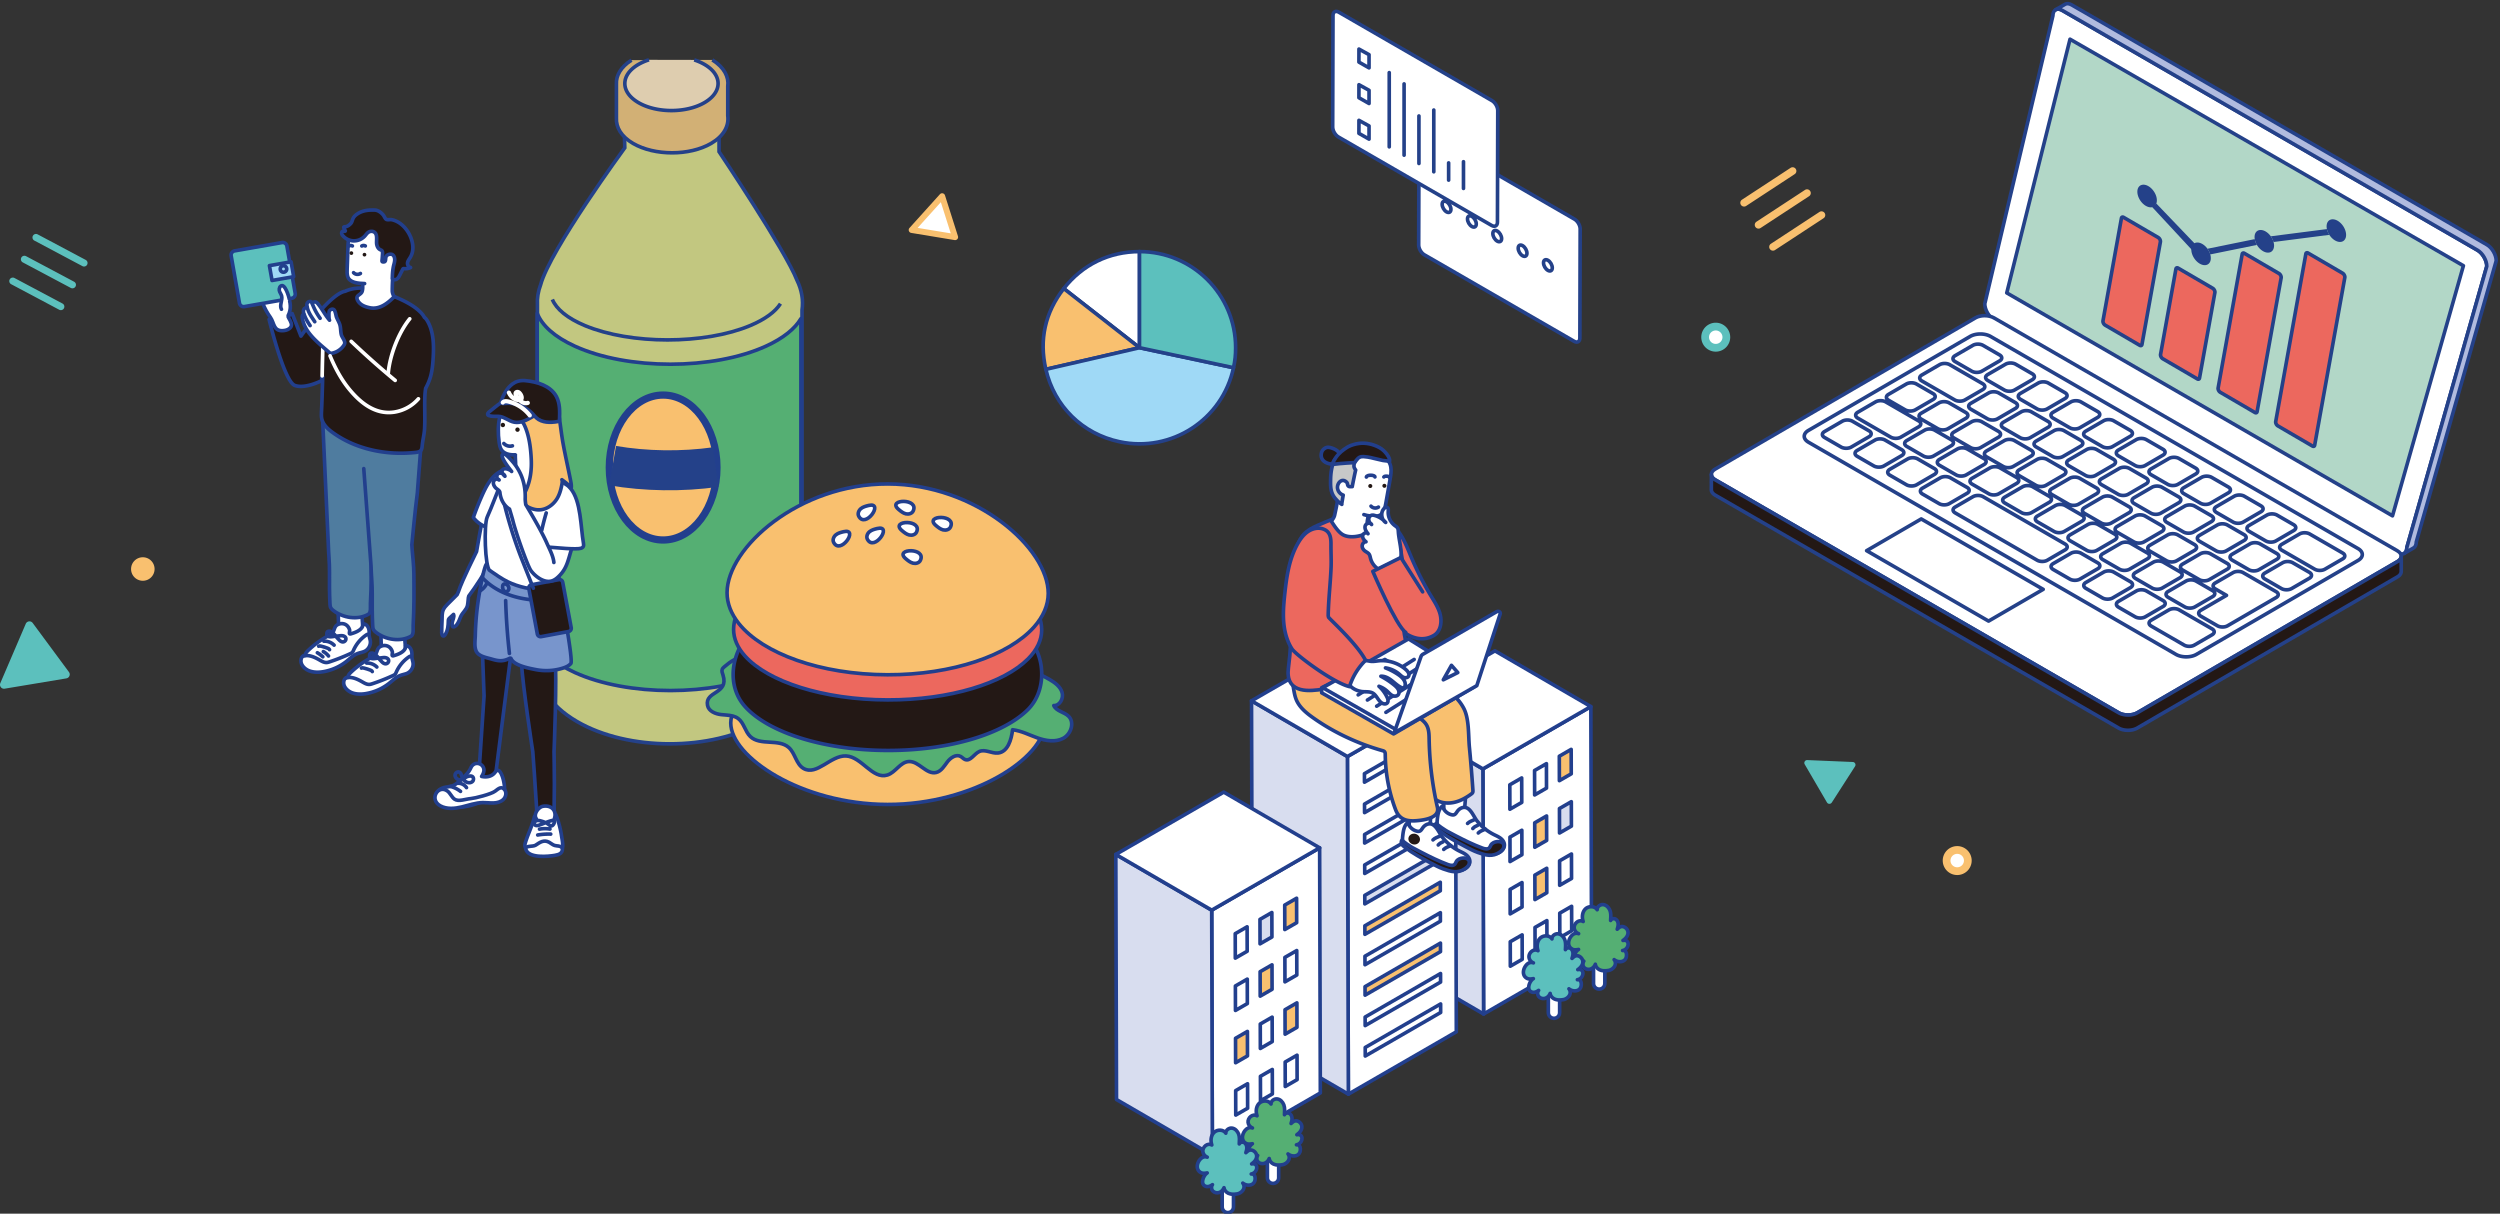 <svg xmlns="http://www.w3.org/2000/svg" xml:space="preserve" id="レイヤー_1" width="688" height="334" x="0" y="0" style="enable-background:new 0 0 688 334" version="1.1"><rect width="100%" height="100%" fill="#333333" stroke="none"/><style>.st1,.st11,.st7,.st8{fill:#55af73;stroke:#223f8d;stroke-linecap:round;stroke-linejoin:round;stroke-miterlimit:10}.st11,.st7,.st8{fill:#fff}.st11,.st8{fill:none}.st11{fill:#231815}.st12{fill:#fff}.st13{fill:#231815}.st14,.st15{stroke-linecap:round;stroke-linejoin:round;stroke-miterlimit:10}.st14{fill:none;stroke:#fff;stroke-width:1.016}.st15{fill:#5cc0bd}.st15,.st16,.st18{stroke:#223f8d}.st16{fill:#9fd9f6;stroke-linecap:round;stroke-linejoin:round;stroke-miterlimit:10}.st18{fill:#f9c06f}.st18,.st19,.st20{stroke-linecap:round;stroke-linejoin:round;stroke-miterlimit:10}.st19{fill:none;stroke:#fff;stroke-width:1.159}.st20{fill:#ec685e;stroke:#223f8d}.st21{enable-background:new}.st22,.st25,.st29{fill:#d8ddef;stroke:#223f8d;stroke-linecap:round;stroke-linejoin:round;stroke-miterlimit:10}.st25,.st29{fill:#fff;stroke:#244189}.st29{fill:none}.st30{fill:#f9c06f}.st31{fill:#5cc0bd}.st35{fill:#ec685e;stroke:#244189;stroke-linecap:round;stroke-linejoin:round;stroke-miterlimit:10}.st36{fill:#244189}</style><path d="m171.745 33.043 26.138.59v8.111s18.328 27.322 21.432 35.342c1.34 2.716 1.788 5.526 1.407 8.228v95.181c.863 6.538-2.521 13.217-10.922 18.09-14.078 8.165-36.902 8.165-50.98 0-7.765-4.504-11.238-10.55-10.922-16.646v-98.07c-.101-1.82.192-3.678.886-5.511 2.511-9.483 23.158-37.681 23.158-37.681l-.197-7.634z" style="fill:#c2c780;stroke:#244189;stroke-miterlimit:10"/><path d="M147.848 86.223c1.28 3.31 4.723 6.48 10.329 9.037 14.53 6.628 38.087 6.628 52.617 0 4.773-2.177 7.978-4.799 9.615-7.573v89.808c-1.637 2.774-4.842 5.396-9.615 7.573-14.53 6.628-38.087 6.628-52.617 0-5.605-2.557-9.048-5.727-10.329-9.037V86.223z" class="st1"/><path d="M196.032 16.49c3.282 2.03 4.601 4.74 4.25 7.23v8.144c.363 2.751-1.061 5.562-4.596 7.613-5.924 3.436-15.53 3.436-21.454 0-3.268-1.895-4.729-4.44-4.596-7.005v-9.358c-.127-2.281 1.198-4.703 4.16-6.566" style="fill:#d2b075;stroke:#244189;stroke-miterlimit:10"/><path d="M178.598 16.461a14.66 14.66 0 0 0-2.888 1.26c-5.011 2.907-5.011 7.619 0 10.526s13.136 2.907 18.148 0c5.011-2.907 5.011-7.619 0-10.526a14.498 14.498 0 0 0-2.811-1.235" style="fill:#decdaf;stroke:#244189;stroke-miterlimit:10"/><path d="M152.002 82.407c1.108 2.632 4.087 5.152 8.937 7.185 12.572 5.27 32.956 5.27 45.528 0 4.13-1.731 6.903-3.815 8.32-6.021" style="fill:none;stroke:#244189;stroke-miterlimit:10"/><ellipse cx="182.491" cy="128.664" rx="14.816" ry="19.945" style="fill:#f9c06f;stroke:#223f8d;stroke-width:2;stroke-linecap:round;stroke-linejoin:round;stroke-miterlimit:10"/><path d="M168.597 128.141c9.044 1.564 19.117 1.698 28.338.402" style="fill:none;stroke:#244189;stroke-width:11;stroke-miterlimit:10"/><path d="M95.371 177.11a116.67 116.67 0 0 1-4.313 2.099c-.647.299-1.301.593-1.996.749-.447.1-.925.14-1.356-.014-.432-.154-.805-.537-.834-.995-.037-.575.438-1.039.876-1.413a142.35 142.35 0 0 1 4.808-3.928c.636-.497.649-.639.625-1.385l-.05-1.573-.17-5.333 6.519.556c.058 1.224.104 2.449.147 3.673.043 1.227.267 2.598.133 3.816-.196 1.763-2.968 3.02-4.389 3.748z" class="st7"/><path d="M96.334 174.463c-.064-.007-.119-.033-.147-.091-.106-.219.096-.728.021-1.027a2.687 2.687 0 0 0-.422-.867c-.378-.515-.94-.806-1.574-.854-.612-.046-1.446.202-1.829.72-.436.589-.382 1.315-1 1.883-.444.409-.984.695-1.507.995a26.62 26.62 0 0 0-5.07 3.772c-.399.378-.815.844-.77 1.391-.478-.077-.931.316-1.092.772-.562 1.594.872 3.001 2.241 3.49 1.184.423 2.504.414 3.731.214a14.031 14.031 0 0 0 6.456-2.866c.939-.75 1.806-1.636 2.919-2.09.588-.24 1.222-.347 1.82-.562 1.193-.428 2.006-1.78 1.79-3.035-.113-.655-.369-1.201-.314-1.878.053-.654-.017-1.337-.34-1.908-.148-.262-.357-.514-.619-.667-.057-.033-.791-.285-.771-.189.08.381-.062.783-.293 1.096-.667.905-1.981 1.367-3.014 1.672a.529.529 0 0 1-.216.029z" class="st7"/><path d="M83.535 180.522c1.516-.398 3.078.345 4.436 1.127.605.348 1.251.72 1.947.675.286-.019.562-.108.833-.198 1.9-.633 3.766-1.37 5.586-2.207.235-.108.477-.223.648-.417.142-.161.225-.365.311-.561a9.95 9.95 0 0 1 3.564-4.244c.186-.124.509-.2.573.015M92.407 175.037c.395.046.791-.034 1.187-.075.395-.041.816-.037 1.162.158.931.526.248 1.8-.702 1.485-.41-.136-.715-.473-1.008-.79-.207-.224-.434-.478-.676-.733-.586.008-2.756.742-2.373-.987.1-.453.73-.474 1.078-.276.485.276.992.774 1.332 1.218zM89.137 176.449a3.739 3.739 0 0 1 2.805 1.092" class="st8"/><path d="M87.704 177.838c.227-.108.495-.056.739.006.58.145 1.151.327 1.709.543.215.084.45.193.535.407" class="st8"/><path d="M107.132 183.134a118.31 118.31 0 0 1-4.313 2.1c-.646.299-1.301.593-1.996.749-.447.1-.925.14-1.356-.014-.432-.154-.805-.537-.834-.995-.037-.575.438-1.039.876-1.413a142.35 142.35 0 0 1 4.808-3.928c.636-.497.649-.639.625-1.385l-.05-1.573-.17-5.333 6.519.556c.058 1.224.104 2.449.147 3.673.043 1.227.267 2.598.133 3.816-.196 1.762-2.967 3.019-4.389 3.747z" class="st7"/><path d="M100.742 185.342a4.904 4.904 0 0 1 1.42 1.211M99.097 185.663a8.387 8.387 0 0 1 1.503 1.116" class="st8"/><path d="M108.096 180.488c-.064-.007-.119-.033-.147-.091-.106-.219.096-.728.02-1.027a2.687 2.687 0 0 0-.422-.867c-.378-.515-.94-.806-1.574-.854-.612-.046-1.446.202-1.829.72-.436.589-.382 1.315-1 1.883-.444.409-.984.695-1.507.995a26.62 26.62 0 0 0-5.07 3.772c-.399.378-.815.844-.77 1.391-.478-.077-.931.316-1.092.772-.562 1.594.872 3.001 2.241 3.49 1.184.423 2.504.414 3.731.214a14.031 14.031 0 0 0 6.456-2.866c.939-.75 1.806-1.636 2.919-2.09.588-.24 1.222-.347 1.82-.562 1.193-.428 2.006-1.78 1.79-3.035-.113-.655-.369-1.201-.314-1.878.053-.654-.017-1.337-.34-1.908-.148-.262-.357-.514-.619-.667-.057-.033-.791-.285-.771-.189.08.381-.062.783-.293 1.096-.667.905-1.981 1.367-3.014 1.672a.544.544 0 0 1-.215.029z" class="st7"/><path d="M95.297 186.547c1.516-.398 3.078.345 4.436 1.127.605.348 1.251.72 1.947.675.286-.019.562-.108.833-.198 1.9-.633 3.766-1.37 5.586-2.207.235-.108.477-.223.648-.417.142-.161.225-.365.311-.561a9.95 9.95 0 0 1 3.564-4.244c.186-.124.509-.2.573.015M104.169 181.061c.395.046.791-.034 1.187-.075.395-.041.816-.037 1.162.158.931.526.248 1.8-.702 1.485-.41-.136-.715-.473-1.008-.79-.207-.224-.434-.478-.676-.733-.586.008-2.756.742-2.373-.987.1-.453.73-.474 1.077-.276.485.277.992.775 1.333 1.218zM100.899 182.473a3.739 3.739 0 0 1 2.805 1.092" class="st8"/><path d="M99.466 183.862c.227-.108.495-.056.739.006.58.145 1.151.327 1.709.543.215.084.45.193.535.407" class="st8"/><path d="m88.718 114 1.632 35.743c.065 2.566.353 5.119.329 7.663-.027 2.905-.025 5.811.124 8.713.02.391.046.795.229 1.141.159.302.423.533.693.743 2.629 2.039 6.655 2.728 9.634 1.058.802-.45.537-2.152.58-2.952.064-1.219.114-2.439.15-3.659.069-2.348.089-4.697.071-7.046-.017-2.303.024-4.647-.207-6.942-.28-2.785-.377-4.572-.377-4.572s1.025-10.737 1.416-13.409c.097-.664.156-1.332.185-2.002l1.535-7.88L88.718 114z" style="fill:#4f7c9f;stroke:#223f8d;stroke-linecap:round;stroke-linejoin:round;stroke-miterlimit:10"/><path d="m100.108 128.96 2.003 26.807c.065 2.566.353 5.119.329 7.663-.027 2.905-.025 5.811.124 8.713.02.39.046.795.229 1.141.159.302.423.533.693.743 2.629 2.039 6.655 2.728 9.634 1.059.802-.45.538-2.152.58-2.952.064-1.219.114-2.439.15-3.659.069-2.348.089-4.697.071-7.046-.017-2.303.024-4.647-.207-6.942-.28-2.785-.377-4.572-.377-4.572s1.025-10.737 1.416-13.409c.097-.664.156-1.332.185-2.002l1.535-19.978h-19.66l3.295 14.434z" style="fill:#4f7c9f"/><path d="m100.108 128.96 2.003 26.807c.065 2.566.353 5.119.329 7.663-.027 2.905-.025 5.811.124 8.713.02.39.046.795.229 1.141.159.302.423.533.693.743 2.629 2.039 6.655 2.728 9.634 1.059.802-.45.538-2.152.58-2.952.064-1.219.114-2.439.15-3.659.069-2.348.089-4.697.071-7.046-.017-2.303.024-4.647-.207-6.942-.28-2.785-.377-4.572-.377-4.572s1.025-10.737 1.416-13.409c.097-.664.156-1.332.185-2.002l1.535-19.978h-19.66" class="st8"/><path d="m88.787 104.451-.263-.435c.097-.092.193-.186.286-.282l-.023.717zM74.063 87.91s4.104 17.105 7.084 18.17c2.758.986 7.016-1.135 7.635-1.457-.087 2.866-.159 5.736-.304 8.612-.034.674-.067 1.358.075 2.018.348 1.614 1.672 2.821 3.009 3.788 6.491 4.692 14.884 6.327 22.847 5.465 1.44-.156 1.675-.606 1.783-1.848.133-1.529.548-3.021.642-4.57.19-3.129-.052-6.266.109-9.396.032-.613.105-1.219.194-1.822a15.74 15.74 0 0 0 1.336-3.194c.482-1.684.636-3.443.738-5.192.207-3.542.158-7.309-1.693-10.336a2.72 2.72 0 0 0-.716-.802 5.936 5.936 0 0 0-.9-1.244c-2.175-2.273-5.201-3.557-8.04-4.776-.228-.098-.46-.195-.697-.29-3.711-1.499-8.392-2.617-12.158-.883-1.156.159-2.656 1.254-3.954 2.416a32.584 32.584 0 0 0-2.738 2.784c-1.955 2.283-3.735 4.705-5.493 7.14l-2.412-6.195s-2.298 1.451-3.694 1.811c-.877.225-2.653-.199-2.653-.199z" class="st11"/><path d="M88.98 179.317a4.904 4.904 0 0 1 1.42 1.211M87.336 179.638a8.351 8.351 0 0 1 1.503 1.116" class="st8"/><path d="M80.191 89.62c.091-.426-.087-.874-.329-1.372-.059-.12-.678-1.156-.612-1.282 2.03-3.899-1.172-7.569-2.969-10.842-.137-.247-.287-.507-.541-.645s-.641-.089-.754.169c.007-.4-.475-.702-.88-.607-.405.095-.68.493-.707.892-.014.21.005.469-.183.577-.098.056-.22.047-.333.064-.328.05-.575.332-.672.636-.097.304-.072.631-.046.948-.438.019-.601.558-.615.979-.102 2.936 1.148 5.788 2.873 8.216 1.082 1.522.795 3.76 3.371 3.648.639-.028 1.295-.173 1.797-.553.36-.27.54-.544.6-.828z" class="st7"/><path d="M72.141 78.397c.051-.067.164-.057.229-.003s.093.137.118.216l1.05 3.276M73.09 76.551c.246.066.344.343.407.58.328 1.24.716 2.465 1.163 3.671M74.795 75.545c.332 1.63.867 3.222 1.589 4.731" class="st8"/><path d="M99.794 78.335c.049.675.044 1.325-.132 1.866-.335 1.029-1.909.982-1.292 2.357.284.634.821 1.132 1.428 1.469.607.337 1.286.527 1.967.667 2.672.551 4.889-1.18 6.697-3.017 0 0-.511-.881-.511-1.646 0-2.784.264-5.491.548-8.259.017-.168.028-.357-.082-.484-.142-.164-.399-.136-.611-.091a19.346 19.346 0 0 0-6.217 2.513c-.745.465-1.617.789-1.866 1.661-.264.922.007 2.077.071 2.964z" class="st7"/><path d="M108.128 75.21c.072-.51.172-.925.313-1.17.857-1.492.868-5.387.5-7.128-.55-2.6-1.754-3.757-4.266-4.282-1.274-.266-2.597-.452-3.896-.463-.392-.003-.786-.007-1.175.042-1.448.181-2.758.981-3.327 2.361-.422 1.024-.469 2.157-.51 3.264l-.228 6.152c-.025.662-.048 1.335.11 1.978.479 1.945 3.059 2.012 4.694 2.076l7.785-2.83z" class="st12"/><path d="M108.128 75.21c.072-.51.172-.925.313-1.17.857-1.492.868-5.387.5-7.128-.55-2.6-1.754-3.757-4.266-4.282-1.274-.266-2.597-.452-3.896-.463-.392-.003-.786-.007-1.175.042-1.448.181-2.758.981-3.327 2.361-.422 1.024-.469 2.157-.51 3.264l-.228 6.152c-.025.662-.048 1.335.11 1.978.479 1.945 3.059 2.012 4.694 2.076" class="st8"/><path d="M109.457 76.587c-.076.079-.16.151-.253.212-.38.251-.968.248-1.226-.127-.013-1.04.07-2.082.247-3.108.123-.712.402-1.37.399-2.113-.002-.546-.232-1.29-.821-1.451-.549-.151-1.331.084-1.548.626-.09.225-.115.47-.13.712-.017.263-.056.581-.295.691a.719.719 0 0 1-.235.048c-.567.051-.479-.218-.437-.657.049-.507.077-1.016.116-1.524.026-.346.03-.749-.236-.972-.116-.097-.267-.142-.403-.208-.547-.264-.855-.87-.96-1.469-.176-1.007.351-2.77-.721-3.399-.488-.286-1.14-.233-1.606.089-.374.259-.624.656-.925.997a4.066 4.066 0 0 1-3.062 1.353 4.062 4.062 0 0 1-3.02-1.443c-.162-.194-.311-.419-.323-.672-.012-.253.162-.529.414-.544.222-.014.546.112.601-.103a4.581 4.581 0 0 1-.405-.837c-.019-.052-.037-.11-.019-.162.035-.101.17-.113.276-.116.635-.018 1.109-.367 1.548-.791.449-.434.47-.933.729-1.489.256-.55.733-.967 1.243-1.296 1.451-.937 2.998-1.068 4.673-1.022.936.026 1.759.627 2.348 1.311.29.337.452.83.742 1.141.347.372 1.156.097 1.637.194a5.86 5.86 0 0 1 1.903.764c1.218.747 2.191 1.874 2.868 3.123 1.06 1.956 1.548 4.481.332 6.477-.343.564-.817 1.132-.754 1.789.045.462.387.881.831 1.017a3.334 3.334 0 0 1-1.779.298c-.089-.01-.188-.021-.262.029-.051.034-.08.091-.108.146l-.822 1.616c-.156.308-.321.625-.557.87z" class="st11"/><path d="M99.794 70.086a.51.51 0 0 1 .512-.506.51.51 0 0 1 .512.506.51.51 0 0 1-.512.506.51.51 0 0 1-.512-.506zM96.187 69.657a.51.51 0 0 1 .512-.506.51.51 0 0 1 .512.506.51.51 0 0 1-.512.506.51.51 0 0 1-.512-.506z" class="st13"/><path d="M90.556 88.78s-1.599 3.161-1.699 6.13c-.1 2.969-.2 8.525-.2 8.525" class="st14"/><path d="M93.545 96.201a5.073 5.073 0 0 0 1.028-1.088c.13-.187.248-.387.289-.607.141-.77-.758-1.651-.938-2.425-.233-1.003-.117-2.06-.504-3.033-.233-.587-.555-1.137-.795-1.721-.186-.452-.325-1.872-.791-2.141-.49-.283-1.107.082-1.251.56-.094.316-.086 2.153.106 2.375-1.235-1.433-1.97-3.006-3.154-4.464-.179-.219-.374-.448-.648-.539-.275-.091-.862.069-.926.343-.065-.394-.593-.607-.975-.442-.382.165-.581.606-.535 1.003.024.209.089.461-.077.601-.086.072-.208.085-.316.122-.314.107-.507.428-.547.745-.04.317.043.633.125.941-.428.097-.491.656-.43 1.072.61 4.097 4.462 6.908 7.381 9.466.107.093.216.188.349.242.292.118 1.207-.209 1.497-.338a5.211 5.211 0 0 0 1.112-.672z" class="st7"/><path d="M83.745 86.644c.399 1.036.716 1.632 1.593 2.962M84.55 84.506c.267 1.467 1.253 2.791 2.07 4.028M85.892 83.5c.619 1.545 1.219 2.731 2.201 4.089M99.572 67.696a.975.975 0 0 1 .96-.011M96.012 67.696a.975.975 0 0 1 .96-.011" class="st8"/><path d="m80.287 82.089-13.025 2.287a1.173 1.173 0 0 1-1.358-.952l-2.287-13.025a1.173 1.173 0 0 1 .952-1.358l13.025-2.287a1.173 1.173 0 0 1 1.358.952l2.287 13.025a1.173 1.173 0 0 1-.952 1.358z" class="st15"/><path stroke-width="1" d="m74.143 73.099 5.961-1.047.718 4.091-5.961 1.047z" class="st16"/><path d="M78.892 73.867a.89.89 0 1 1-1.755.307.89.89 0 0 1 1.755-.307z" class="st16"/><path d="M79.626 82.34c-.103-.624-1.246-4.575-2.399-3.587-.428.367-.472 1.072-.255 1.553.159.354.395.675.508 1.046.373 1.22-.649 2.643-.025 3.756l2.171-2.768z" class="st12"/><path d="M79.626 82.34c-.103-.624-1.246-4.575-2.399-3.587-.428.367-.472 1.072-.255 1.553.159.354.395.675.508 1.046.373 1.22-.649 2.643-.025 3.756M97.302 75.037c.455.525 1.323.626 1.886.219" class="st8"/><path d="M112.755 87.739c-3.073 3.8-5.493 10.054-5.904 14.924M96.652 93.948a230.874 230.874 0 0 0 12.093 10.734M90.838 97.932c1.377 3.31 3.072 6.517 5.357 9.278 3.128 3.78 7.237 7.015 12.416 6.181a11.06 11.06 0 0 0 6.531-3.634" class="st14"/><path d="M153.346 225.71c-.275-.571-.583-1.136-.729-1.753-.137-.581-.126-1.184-.115-1.781.038-2.122.059-4.244.063-6.366.005-2.969-.09-8.906-.09-8.906s.842-20.262.269-26.699c-.027-.299-.506 1.83-.735 1.637-.194-.163-.467-.182-.721-.193l-4.167-.179c-.418-.018-.891-.015-1.18.287-.278.29-2.482-.015-2.46.386.373 6.779 3.144 24.744 3.144 24.744s.774 10.53 1.035 15.269c.066 1.198.13 2.416-.139 3.585l5.825-.031z" class="st11"/><path d="M133.723 140.194c.662-.798 1.394-.509 2.198-.122.732.353 1.498.734 1.958 1.404.588.856.545 1.986.413 3.016-.462 3.602-1.737 7.066-3.421 10.284s-3.738 6.406-5.908 9.318c-.081.109-.146 1.754-.31 2.506-.268 1.228-1.386 1.954-1.869 3.094-.311.733-.553 1.508-1.026 2.149-.174.236-.383.455-.645.588-.82.417-.724-.655-.648-1.149.101-.658.639-1.538.351-2.198l-1.051.966c-.127.117-.258.239-.324.398-.057.136-.061.287-.065.435-.033 1.341-.125 2.563-.845 3.741-.081.133-.173.268-.308.347-.516.304-.67-.515-.666-.846.015-1.117.027-2.236.092-3.349.059-1.005-.075-2.062.372-3.012.267-.567.704-1.033 1.14-1.484.732-.756 2.646-2.648 2.646-2.648s.244-.494.331-.755c1.18-3.557 4.935-10.844 5.017-11.097.1-.31 1.33-8.237 2.052-10.505.124-.382.26-.772.516-1.081z" class="st7"/><path d="m132.272 165.936.945 25.57-1.401 20.989-4.296 3.58 1.432 2.148s7.876-2.625 8.115-3.222c.239-.597-.597-2.387-.597-2.387l2.54-20.003s3.016-23.492 3.016-23.732c0-.475-9.754-2.943-9.754-2.943z" class="st11"/><path d="M131.176 210.093c1.203-.069 2.173.961 1.976 2.149-.087.522-.323.995-.607 1.431 1.306.293 2.756.067 3.638-1.045.231-.292.49-.663.861-.63.241.021.428.215.571.409 1.032 1.392 1.693 5.295.911 6.931-.305.638-1.045.958-1.748 1.026-.703.068-1.411-.059-2.118-.048-1.554.024-3.008.707-4.493 1.164a15.838 15.838 0 0 1-6.609.574c-.839-.106-1.691-.287-2.405-.742-.713-.455-1.269-1.229-1.268-2.075.002-1.002.783-1.87 1.696-2.284 1.12-.507 2.316-.324 3.369-.888 1.085-.581 2.09-1.653 2.97-2.5.802-.772 1.237-1.357 1.708-2.355.324-.683.897-1.08 1.548-1.117zM139.969 128.948c-1.091.22-2.177.694-2.952 1.221-2.164 1.472-3.431 4.121-4.461 6.433a78.116 78.116 0 0 0-2.296 5.798c1.091 1.543 2.861 2.503 4.625 3.073.344.111 5.084 1.015 4.977.482-1.138-5.72-.293-11.816 2.358-17.011-.675-.182-1.464-.155-2.251.004zM147.091 224.71c-.564 2.445-1.684 4.593-2.436 6.956-.117.367-.235.746-.198 1.13.053.545.419 1.021.872 1.328.453.307.987.469 1.516.609 2.037.538 4.228.804 6.229.145.533-.176 1.064-.429 1.422-.861.717-.864.195-2.895.052-3.923-.232-1.676-.887-4.307-1.57-5.855l-5.887.471z" class="st7"/><path d="M135.331 181.387c1.862.549 3.08.707 4.868-.191.11-.055.241-.115.349-.056.072.04.108.121.143.195.859 1.833 4.937 2.585 6.739 2.937 2.474.483 5.071.357 7.476-.407.816-.259 1.643-.612 2.194-1.267.679-.808-2.499-18.05-3.164-20.451-.397-1.432-.573-3.404-1.916-4.237-.724-.449-1.583-.618-2.427-.739-2.545-.365-5.134-.372-7.668-.807-1.307-.224-2.589-.564-3.878-.869-1.62-.383-3.787-1.744-4.483.365-.757 2.293-1.179 4.771-1.595 7.145a79.443 79.443 0 0 0-1.171 11.931c-.031 1.4-.422 3.63.596 4.795.873.998 2.736 1.302 3.937 1.656z" style="fill:#7895cc;stroke:#223f8d;stroke-linecap:round;stroke-linejoin:round;stroke-miterlimit:10"/><path d="M149.362 162.226c1.303 0 2.431-.288 3.669-.651.141-.041.289-.087.391-.193.088-.092.13-.219.164-.343.36-1.318.137-2.623.409-3.925.192-.918.373-1.838.552-2.759.419-2.153.814-4.31 1.158-6.476.316-1.988.612-3.989.746-5.998.138-2.068.322-3.836-.686-5.753-.878-1.67-2.359-3.043-4.153-3.665-1.447-.501-3.011-.549-4.496-.926-1.305-.332-2.534-.915-3.832-1.277-3.069-.856-4.278.037-5.403 2.705-1.306 3.097-2.429 6.27-3.805 9.337-.937 2.089-.626 13.761.693 14.685 1.367.958 3.491 2.422 5.008 3.144 2.98 1.417 6.285 2.155 9.585 2.095z" class="st7"/><path d="M152.562 225.31c.744-2.18-.788-3.815-3.121-3.423-1.266.212-2.727 2.192-1.849 3.429l4.97-.006z" class="st12"/><path d="M152.562 225.31c.744-2.18-.788-3.815-3.121-3.423-1.266.212-2.727 2.192-1.849 3.429M151.995 225.788c.186-.048.421-.075.533.08.058.081.061.189.052.289-.032.34-.184.667-.424.91a.7.7 0 0 1-.37.219c-.281.047-.53-.165-.753-.341-.637-.501-1.409-.804-2.19-1.02-.288-.079-.585-.148-.883-.128-.298.021-.602.142-.78.382-.179.239-.197.606.005.826.279.304.774.202 1.167.077 1.214-.389 2.399-1.022 3.643-1.294zM151.347 228.161a8.27 8.27 0 0 0-2.872.019M151.558 229.545a17.934 17.934 0 0 0-3.577.246" class="st8"/><path d="M123.128 217.686c.801.581 1.137 1.646 1.934 2.233 1.084.798 3.144-.052 4.487-.143 1.077-.074 5.632-1.223 6.683-2.029 1.051-.806 1.802-1.452 2.628-.417.612.767.373 1.977-.325 2.667-.698.69-1.724.943-2.704.979-.981.036-1.96-.116-2.941-.101-1.99.031-3.897.74-5.832 1.201-1.936.461-4.074.653-5.831-.281-3.257-1.729-.689-5.985 1.901-4.109z" class="st7"/><path d="M127.444 214.594a2.643 2.643 0 0 1 1.797-1.023c.234-.026.482-.017.687.097.451.25.495.953.154 1.339-.341.387-.934.472-1.427.323-.705-.213-1.235-.834-1.485-1.526-.178-.491-.294-1.098-.774-1.305-.452-.196-1.019.151-1.133.63-.114.479.162.995.579 1.256.418.261.945.297 1.428.204M125.987 215.549a2.729 2.729 0 0 1 2.392 1.202M123.953 216.418a7.807 7.807 0 0 1 2.781 1.371" class="st8"/><path d="M148.571 124.775c-.014-.084-.03-.168-.046-.252-.153-.794-.402-1.598-.929-2.211-.836-.974-2.314-1.29-3.516-.843-2.666.991-2.282 3.527-2.192 5.797.05 1.271-.03 2.329-1.122 3.16-.241.183-.516.338-.687.588-.226.33-.227.777-.083 1.149.144.373.416.682.708.955 2.608 2.43 7.501 2.417 9.758-.43.15-.189.296-.424.231-.657-.064-.227-.301-.35-.505-.47-.79-.466-1.371-1.284-1.515-2.19-.095-.595-.007-1.202.035-1.803a11.76 11.76 0 0 0-.137-2.793z" class="st7"/><path d="M139.156 165.288c.147 4.855.492 9.704 1.034 14.531M132.887 159.134c5.241 5.504 13.881 6.801 21.147 5.739M133.86 160.748a4.594 4.594 0 0 1-1.78 1.863M150.47 165.576a8.432 8.432 0 0 0 4.156 4.716" class="st8"/><path d="M139.462 162.791c-1.302.481-1.742-2.804-.068-1.953.755.385.952 1.626.068 1.953z" class="st8"/><path d="M150.042 150.408c.144-1.607.861-3.326 2.341-3.968.445-.193.932-.276 1.417-.302.407-.022.831 0 1.191.19.429.227.706.66.924 1.093a8.18 8.18 0 0 1 .802 4.689c-.068.527-.188 1.052-.412 1.534-.627 1.351-2.967 4.322-4.571 2.878-1.47-1.322-1.856-4.279-1.692-6.114z" class="st12"/><path d="M148.746 149.37c.242.125 1.495 1.164 2.574 1.231 1.739.108 7.324.712 8.586.28.202-.069.403-.167.535-.335.232-.296.187-.717.122-1.088-.771-4.409-.657-11.594-3.536-15.021-.354-.422-.739-.798-1.157-1.044-1.463-.861-2.46-1.798-3.952-2.61l-3.172 18.587z" class="st12"/><path d="M148.746 149.37c.242.125 1.495 1.164 2.574 1.231 1.739.108 7.324.712 8.586.28.202-.069.403-.167.535-.335.232-.296.187-.717.122-1.088-.771-4.409-.657-11.594-3.536-15.021-.354-.422-.739-.798-1.157-1.044-1.463-.861-2.46-1.798-3.952-2.61" class="st8"/><path d="M148.826 123.114c.546-.691 1.14-1.347 1.491-2.16.637-1.475 1.066-3.064 1.031-4.67-.036-1.606-.566-3.234-1.654-4.417-1.194-1.299-3.353-2.108-5.098-2.15-1.65-.04-3.681.903-5.028 1.815-.368.249-.721.526-1.006.866-.508.604-.776 1.374-.968 2.14-.584 2.327-.562 4.772-.238 7.149.083.608.188 1.223.45 1.778.682 1.441 2.496 1.801 3.992 1.695l7.028-2.046z" class="st12"/><path d="M148.826 123.114c.546-.691 1.14-1.347 1.491-2.16.637-1.475 1.066-3.064 1.031-4.67-.036-1.606-.566-3.234-1.654-4.417-1.194-1.299-3.353-2.108-5.098-2.15-1.65-.04-3.681.903-5.028 1.815-.368.249-.721.526-1.006.866-.508.604-.776 1.374-.968 2.14-.584 2.327-.562 4.772-.238 7.149.083.608.188 1.223.45 1.778.682 1.441 2.496 1.801 3.992 1.695" class="st8"/><path d="M142.396 118.841a.6.6 0 1 1 .041-1.2.6.6 0 0 1-.041 1.2zM138.367 117.56a.6.6 0 1 1 .041-1.2.6.6 0 0 1-.041 1.2z" class="st13"/><path d="M138.658 122.047c.574.646 1.541.91 2.364.645" class="st8"/><path d="M148.835 140.281c1.761-.199 3.367-1.386 4.331-2.843.526-.795.891-1.738 1.134-2.655.097-.366.667-2.51.332-2.762.898.676 1.892 1.364 2.568 2.274.095-.642-.03-1.294-.154-1.932-.696-3.574-1.518-7.11-2.158-10.695-.274-1.533-.67-4.629-.9-6.268-.367-2.617-.74-3.735-2.763-5.562-1.717-1.551-3.388-1.909-5.617-2.372a10.65 10.65 0 0 0-.701-.122c-2.42-.343-6.891-.164-5.74 3.508.4 1.278 1.422 2.251 2.436 3.126s2.091 1.752 2.673 2.957c1.361 2.819 1.792 6.468 1.929 9.569.127 2.866-.248 5.797-1.457 8.4-.503 1.084-1.203 2.154-2.279 2.673 1.36 1.109 2.83 2.171 4.536 2.582a5.26 5.26 0 0 0 1.83.122z" class="st18"/><path d="M142.695 110.855c-1.084-.534-2.228-.853-3.39-.603-1.107.239-2.035.967-2.92 1.675l-1.658 1.326c-1.942 1.553 1.851 1.32 2.423 1.325 1.522.015 2.896 1.349 4.4 1.615 1.737.307 3.433-.606 4.961-1.487.132-.076.275-.166.318-.313.037-.129-.015-.266-.076-.385-.419-.829-1.22-1.385-1.99-1.905-.654-.442-1.348-.892-2.068-1.248z" class="st11"/><path d="M141.028 105.674c.949-.703 2.104-1.064 3.566-.921 3.168.309 6.946 1.383 8.538 4.398.983 1.862.928 4.078.848 6.182-.007.19-.023.399-.158.532-.108.106-.266.137-.415.162-1.999.337-4.271.326-5.786-1.022-.376-.335-.686-.736-1.025-1.108-1.936-2.122-4.931-3.224-7.781-2.863-.359.045-.853.023-.918-.333-.021-.113.016-.227.053-.336.592-1.735 1.571-3.575 3.078-4.691z" class="st11"/><path d="M140.057 108.057a3.388 3.388 0 0 0 2.509 2.039c.242.043.508.054.716-.077.502-.316.268-1.097-.077-1.581-.145-.204-.309-.407-.536-.513-.227-.106-.532-.083-.685.114-.219.282-.018.686.183.982.364.534.738 1.079 1.254 1.468.517.389 1.212.601 1.822.387M138.365 110.773c.329-.446 1.002-.402 1.54-.27a10.78 10.78 0 0 1 5.88 3.81" class="st19"/><path d="M150.319 141.162a73.594 73.594 0 0 0-1.219 4.709l.112-.483" class="st8"/><path d="m148.927 175.202 7.547-1.412a.904.904 0 0 0 .722-1.054l-2.338-12.499a.904.904 0 0 0-1.054-.722l-7.547 1.412a.904.904 0 0 0-.722 1.054l2.338 12.499a.903.903 0 0 0 1.054.722z" class="st11"/><path d="m146.772 161.877-3.408-8.595a121.434 121.434 0 0 1-4.955-16.209l-.312-1.354" class="st8"/><path d="M152.426 154.79c-.176-1.824-1.214-3.676-1.95-5.361-1.616-3.697-5.788-10.567-5.788-10.567s-.169-1.103-.151-1.678c.074-2.398-.341-4.805-1.391-6.984a13.798 13.798 0 0 0-2.021-3.089c-.396-.452-1.758-2.038-2.306-2.112-2.129-.287 1.803 4.527 1.983 4.744-.426-.513-2.073-1.163-2.531-.373-.166.286-.119.653.036.945.155.292.402.525.646.752-.146-.7-1.272-1.128-1.856-.7-.585.428-.435 1.498.258 1.725-.373-.497-1.282-.218-1.502.36-.219.578.063 1.228.46 1.707.397.479 1.202.76 1.263 1.374.335 3.342 2.638 4.561 2.638 4.561s.803 2.671.896 3.06c.782 3.27 4.071 12.592 4.997 13.865 1.209 1.663 3.842 3.68 6.061 2.744.708-.299 1.291-.819 1.821-1.366 1.998-2.059 2.336-4.111 3.295-7.299l-4.858 3.692z" class="st12"/><path d="M152.426 154.79c-.176-1.824-1.214-3.676-1.95-5.361-1.616-3.697-5.788-10.567-5.788-10.567s-.169-1.103-.151-1.678c.074-2.398-.341-4.805-1.391-6.984a13.798 13.798 0 0 0-2.021-3.089c-.396-.452-1.758-2.038-2.306-2.112-2.129-.287 1.803 4.527 1.983 4.744-.426-.513-2.073-1.163-2.531-.373-.166.286-.119.653.036.945.155.292.402.525.646.752-.146-.7-1.272-1.128-1.856-.7-.585.428-.435 1.498.258 1.725-.373-.497-1.282-.218-1.502.36-.219.578.063 1.228.46 1.707.397.479 1.202.76 1.263 1.374.335 3.342 2.638 4.561 2.638 4.561s.803 2.671.896 3.06c.782 3.27 4.071 12.592 4.997 13.865 1.209 1.663 3.842 3.68 6.061 2.744.708-.299 1.291-.819 1.821-1.366 1.998-2.059 2.336-4.111 3.295-7.299" class="st8"/><path d="M151.115 231.787c.518.274.954.712 1.516.88.671.201 1.533.035 1.962.589.35.451.148 1.154-.284 1.528-.432.374-1.02.501-1.582.603-1.703.308-7.362.913-8.029-1.722-.259-1.022 1.965-.582 2.705-1.071 1.187-.786 2.243-1.584 3.712-.807z" class="st7"/><path d="M201.102 198.96c.006-2.448 1.369-4.775 3.809-6.869 6.781-5.806 21.873-9.828 39.402-9.794 18.062.031 33.527 4.357 39.96 10.474 2.056 1.957 3.192 4.098 3.187 6.341-.02 9.247-19.366 22.316-43.218 22.276-23.844-.041-43.16-13.178-43.14-22.428z" class="st18"/><path d="M200.043 196.796c-.525-.048-1.055-.08-1.569-.137-1.608-.181-3.449-.935-3.76-2.524-.793-4.054 5.944-3.036 4.258-8.35-.167-.527-.415-1.097-.205-1.608.118-.285.361-.496.595-.696 1.613-1.374 3.556-2.84 5.63-2.411 1.135.234 2.075 1.009 3.141 1.464 2.92 1.247 5.511-.592 8.234-1.446 8.979-2.814 18.568-3.775 27.945-3.759 8.095.014 16.275.792 24.135 2.785 6.567 1.665 14.635 3.538 20.465 6.926 1.441.837 2.899 1.924 3.373 3.521.475 1.597-.618 3.693-2.282 3.606.676 1.569 2.865 1.746 4.078 2.95 1.718 1.706.656 4.931-1.484 6.065-2.139 1.134-4.769.706-7.052-.1-2.283-.806-4.479-1.968-6.882-2.258-.322 2.719-1.303 6.129-4.027 6.404-1.729.175-3.526-1.12-5.117-.419-1.436.632-2.43 2.765-3.902 2.221-.474-.175-.803-.608-1.244-.853-1.259-.699-2.785.35-3.656 1.497-.872 1.146-1.668 2.56-3.066 2.907-2.708.672-4.767-3.17-7.553-3.006-2.348.138-3.628 2.983-5.868 3.701-4.132 1.323-7.067-5.036-11.4-5.24-4.236-.2-8.042 5.569-11.706 3.435-2.044-1.19-2.27-4.15-4.024-5.737-2.789-2.523-7.894-.436-10.61-3.038-1.453-1.392-1.737-3.759-3.35-4.961-.881-.662-1.979-.837-3.097-.939z" class="st1"/><path d="M286.585 187.273c-.336 2.973-1.536 5.812-3.647 7.943-6.658 6.705-21.477 11.35-38.689 11.311-17.735-.036-32.92-5.031-39.236-12.096-4.562-5.108-4.001-12.671-.31-18.149 3.878-5.753 11.095-7.476 17.101-10.146a55.38 55.38 0 0 1 22.515-4.754c10.329.021 18.683 3.395 27.836 7.62 4.722 2.179 10.326 4.522 12.84 9.411 1.384 2.692 1.931 5.845 1.59 8.86z" class="st11"/><path d="M286.678 173.369c-.006 2.827-1.344 5.514-3.74 7.933-6.658 6.705-21.477 11.35-38.689 11.311-17.735-.036-32.92-5.031-39.236-12.096-2.019-2.26-3.134-4.733-3.129-7.323.019-10.679 19.016-25.771 42.435-25.726 23.412.048 42.379 15.22 42.359 25.901z" class="st20"/><path d="M288.475 163.312c-.006 3.289-1.401 6.414-3.899 9.227-6.94 7.799-22.387 13.202-40.328 13.157-18.486-.042-34.315-5.853-40.899-14.07-2.104-2.629-3.267-5.505-3.262-8.519.02-12.422 19.822-29.977 44.234-29.924 24.404.056 44.175 17.704 44.154 30.129z" class="st18"/><path d="M239.958 141.598c-.999 1.281-2.72 2.213-3.639.447-.357-.686-.008-1.57.588-2.063.595-.494 1.375-.691 2.128-.875 2.219-.542 1.959 1.162.923 2.491zM242.341 147.941c-.999 1.281-2.72 2.213-3.639.447-.357-.686-.008-1.57.588-2.063.595-.494 1.375-.691 2.128-.875 2.218-.542 1.959 1.162.923 2.491zM233.061 148.819c-.999 1.281-2.72 2.213-3.639.447-.357-.686-.008-1.57.588-2.063.595-.494 1.375-.691 2.128-.875 2.218-.542 1.959 1.162.923 2.491zM249.693 143.806c1.624.047 3.394.883 2.514 2.669-.342.694-1.26.935-2.011.747-.75-.188-1.371-.699-1.965-1.197-1.749-1.468-.222-2.267 1.462-2.219zM259.042 142.409c1.624.047 3.394.883 2.514 2.669-.342.694-1.26.935-2.011.747-.75-.188-1.371-.699-1.965-1.197-1.749-1.468-.222-2.267 1.462-2.219zM248.772 137.984c1.624.047 3.394.883 2.514 2.669-.342.694-1.26.935-2.011.748-.75-.188-1.371-.699-1.965-1.197-1.749-1.469-.223-2.269 1.462-2.22zM250.759 151.567c1.624.047 3.394.883 2.514 2.669-.342.694-1.26.935-2.011.747-.75-.188-1.371-.699-1.965-1.197-1.749-1.469-.222-2.268 1.462-2.219z" class="st7"/><g class="st21"><path d="m437.799 194.45.191 67.454-29.705 17.15-.192-67.453z" class="st7"/><path d="m408.285 279.054-26.387-15.334-.191-67.453 26.386 15.334z" class="st22"/><path d="m408.093 211.601-26.386-15.334 29.705-17.151 26.387 15.334z" class="st7"/></g><path d="m432.387 206.228.019 6.727-3.266 1.885-.019-6.726z" class="st18"/><path d="m425.578 210.159.019 6.727-3.266 1.885-.019-6.726zM418.769 214.09l.019 6.727-3.269 1.887-.019-6.726z" class="st7"/><path d="m432.428 220.626.019 6.726-3.267 1.886-.019-6.727z" class="st22"/><path d="m425.619 224.557.019 6.726-3.266 1.886-.019-6.727z" class="st18"/><path d="m418.81 228.488.019 6.727-3.27 1.887-.019-6.727zM432.468 235.02l.02 6.73-3.267 1.886-.019-6.731z" class="st7"/><path d="m425.66 238.951.019 6.73-3.267 1.886-.019-6.731z" class="st18"/><path d="m418.851 242.882.019 6.73-3.27 1.888-.019-6.731zM432.509 249.417l.019 6.731-3.266 1.886-.019-6.731zM425.7 253.348l.02 6.731-3.267 1.886-.019-6.731zM418.892 257.279l.019 6.731-3.27 1.888-.019-6.731z" class="st7"/><g class="st21"><path d="m400.512 191.045.264 92.914-29.707 17.151-.263-92.913z" class="st7"/><path d="m371.069 301.11-26.386-15.334-.264-92.913 26.387 15.334z" class="st22"/><path d="m370.806 208.197-26.387-15.334 29.707-17.152 26.386 15.334z" class="st7"/></g><path d="m396.272 209.303.006 2.351-20.753 11.982-.007-2.351zM396.248 200.931l.007 2.347-20.754 11.982-.007-2.347zM396.295 217.675l.007 2.351-20.753 11.982-.007-2.35z" class="st7"/><path d="m396.367 242.796.006 2.347-20.753 11.982-.007-2.347z" class="st18"/><path d="m396.343 234.424.007 2.347-20.754 11.982-.007-2.347z" class="st22"/><path d="m396.319 226.048.007 2.35-20.754 11.982-.006-2.35zM396.462 276.285l.006 2.351-20.753 11.982-.007-2.351zM396.438 267.913l.007 2.351-20.754 11.982-.007-2.351z" class="st7"/><path d="m396.414 259.541.007 2.346-20.754 11.983-.006-2.347z" class="st18"/><path d="m396.39 251.168.007 2.347-20.754 11.982-.006-2.346z" class="st7"/><g class="st21"><path d="m363.163 233.323.191 67.454-29.706 17.15-.191-67.453z" class="st7"/><path d="m333.648 317.927-26.386-15.334-.191-67.454 26.386 15.335z" class="st22"/><path d="m333.457 250.474-26.386-15.335 29.705-17.15 26.387 15.334z" class="st7"/></g><path d="m356.823 247.194.019 6.731-3.266 1.886-.019-6.731z" class="st18"/><path d="m350.014 251.125.02 6.731-3.27 1.888-.019-6.731z" class="st22"/><path d="m343.206 255.056.019 6.731-3.27 1.888-.019-6.731zM356.864 261.592l.019 6.731-3.266 1.885-.019-6.73z" class="st7"/><path d="m350.055 265.523.019 6.731-3.269 1.887-.02-6.73z" class="st18"/><path d="m343.247 269.454.019 6.731-3.27 1.887-.019-6.73z" class="st7"/><path d="m356.905 275.99.019 6.73-3.266 1.886-.019-6.731z" class="st18"/><path d="m350.096 279.921.019 6.73-3.27 1.888-.019-6.73z" class="st7"/><path d="m343.287 283.852.019 6.73-3.269 1.888-.019-6.73z" class="st18"/><path d="m356.946 290.388.019 6.73-3.267 1.886-.019-6.731zM350.137 294.319l.019 6.73-3.27 1.888-.019-6.731zM343.328 298.25l.019 6.73-3.27 1.888-.019-6.731zM440.095 272.208h0c.859 0 1.556-.697 1.556-1.556v-4.855c0-.859-.697-1.556-1.556-1.556h0c-.859 0-1.556.697-1.556 1.556v4.855c0 .859.697 1.556 1.556 1.556z" class="st7"/><path d="M431.883 260.425c.159.312.419.585.8.786.521.274 1.151.179 1.73.076-1.025.612-2.041 3.128-.407 3.69.676.233 1.325-.065 1.86-.456-.385.51-.336 1.265.09 1.738.43.477 1.163.624 1.771.42.609-.205 1.085-.723 1.314-1.324.073.676.583 1.253 1.201 1.538.753.347 1.614.297 2.414.172.835-.131 1.701-.812 1.877-1.678a1.58 1.58 0 0 0-.322-1.296c.956.809 2.772.841 3.27-.471.286-.755.178-2.218-.943-2.035 1.862-.304 2.141-3.202.107-2.775.801-.535 1.56-1.445 1.35-2.475-.184-.899-1.245-1.651-2.12-1.243-.312.146-.568.388-.817.626.157-.49.297-.999.256-1.512-.04-.513-.292-1.036-.747-1.275-.455-.239-1.113-.092-1.326.376.043-.876.139-1.883-.175-2.716-.3-.794-.955-1.509-1.795-1.632-.839-.123-1.779.549-1.731 1.396-.646-1.057-2.34-1.082-3.229-.22-.889.862-1.026 2.293-.62 3.463-1.2-.675-2.598.556-2.466 1.824.071.679.567 1.286 1.205 1.529-.776-.296-1.464.028-1.971.61-.67.769-1.029 1.975-.576 2.864z" class="st1"/><path d="M427.656 280.241h0c.859 0 1.556-.697 1.556-1.556v-4.855c0-.859-.697-1.556-1.556-1.556h0c-.859 0-1.556.697-1.556 1.556v4.855c0 .86.696 1.556 1.556 1.556z" class="st7"/><path d="M419.444 268.459c.159.312.419.585.8.786.521.274 1.151.179 1.73.076-1.025.612-2.041 3.128-.407 3.69.676.233 1.325-.065 1.86-.456-.385.51-.336 1.265.09 1.738.43.477 1.163.624 1.772.419.609-.205 1.085-.723 1.314-1.324.073.676.583 1.253 1.201 1.538.753.347 1.614.297 2.414.172.835-.131 1.701-.812 1.877-1.678a1.58 1.58 0 0 0-.322-1.296c.956.809 2.772.841 3.27-.471.286-.755.178-2.218-.944-2.035 1.862-.304 2.141-3.202.107-2.775.801-.535 1.56-1.445 1.35-2.475-.184-.899-1.245-1.651-2.12-1.243-.312.146-.568.388-.817.626.157-.49.297-.999.257-1.512-.04-.513-.292-1.036-.748-1.275-.455-.239-1.113-.092-1.326.376.043-.876.139-1.883-.175-2.716-.3-.794-.955-1.509-1.795-1.632s-1.779.549-1.731 1.396c-.646-1.057-2.34-1.082-3.229-.22-.889.862-1.026 2.293-.62 3.463-1.2-.675-2.598.556-2.466 1.824.071.679.567 1.286 1.205 1.529-.776-.296-1.464.028-1.971.61-.67.77-1.03 1.976-.576 2.865z" class="st15"/><path d="M350.341 325.674h0c.859 0 1.556-.697 1.556-1.556v-4.855c0-.859-.697-1.556-1.556-1.556h0c-.859 0-1.556.697-1.556 1.556v4.855a1.555 1.555 0 0 0 1.556 1.556z" class="st7"/><path d="M342.128 313.891c.159.312.419.585.8.786.521.274 1.151.179 1.73.076-1.025.612-2.041 3.128-.407 3.69.676.233 1.325-.065 1.86-.456-.385.51-.336 1.265.09 1.738.43.477 1.163.624 1.772.42.609-.205 1.085-.723 1.314-1.324.073.676.583 1.253 1.201 1.538.753.347 1.614.297 2.414.172.835-.131 1.701-.812 1.877-1.678.091-.451-.03-.94-.322-1.295.956.809 2.772.841 3.27-.471.286-.755.178-2.218-.943-2.035 1.862-.304 2.141-3.202.107-2.775.801-.535 1.56-1.445 1.35-2.475-.184-.899-1.245-1.651-2.12-1.243-.312.146-.568.388-.817.626.157-.49.297-.999.256-1.512-.04-.513-.292-1.036-.748-1.275-.455-.239-1.113-.092-1.326.376.043-.876.139-1.883-.175-2.716-.3-.794-.955-1.509-1.795-1.632-.839-.123-1.779.549-1.731 1.396-.646-1.057-2.34-1.082-3.229-.22-.889.862-1.026 2.293-.62 3.463-1.2-.675-2.598.556-2.466 1.824.071.679.567 1.286 1.205 1.529-.776-.296-1.464.028-1.971.61-.669.768-1.029 1.974-.576 2.863z" class="st1"/><path d="M337.901 333.707h0c.859 0 1.556-.697 1.556-1.556v-4.855c0-.859-.697-1.556-1.556-1.556h0c-.859 0-1.556.697-1.556 1.556v4.855c0 .86.697 1.556 1.556 1.556z" class="st7"/><path d="M329.689 321.924c.159.312.419.585.8.786.521.274 1.151.179 1.73.076-1.025.612-2.041 3.128-.407 3.69.676.233 1.325-.065 1.86-.456-.385.51-.336 1.265.09 1.738.43.477 1.163.624 1.772.42.609-.205 1.085-.723 1.314-1.324.073.676.583 1.253 1.201 1.538.753.347 1.614.297 2.414.172.835-.131 1.701-.812 1.877-1.678.092-.451-.03-.94-.322-1.295.956.809 2.772.841 3.27-.471.286-.755.178-2.218-.944-2.035 1.862-.304 2.141-3.202.107-2.775.801-.535 1.56-1.445 1.35-2.475-.184-.899-1.245-1.651-2.12-1.243-.312.146-.568.388-.817.626.157-.49.297-.999.256-1.512s-.292-1.036-.748-1.275c-.455-.239-1.113-.092-1.326.376.043-.876.139-1.883-.175-2.716-.3-.794-.955-1.509-1.795-1.632-.839-.123-1.779.549-1.731 1.396-.646-1.057-2.34-1.082-3.229-.22-.889.862-1.026 2.293-.62 3.463-1.2-.675-2.598.556-2.466 1.824.071.679.567 1.286 1.205 1.529-.776-.296-1.464.028-1.971.61-.669.768-1.028 1.975-.575 2.863z" class="st15"/><path d="m397.304 217.435.034 7.325 5.475.999.641-8.098z" class="st7"/><path d="M406.931 226.451c-.162-.183-.319-.37-.471-.561-.875-1.1-1.781-3.676-3.453-3.699-.763-.01-1.479.448-1.927 1.065-.274.377-.508.85-.956.979-.206.059-.427.033-.636-.013a3.462 3.462 0 0 1-2.529-2.406c-1.013.8-1.239 2.219-1.391 3.5-.08.668-.155 1.372.105 1.993.184.44.522.797.887 1.104 1.204 1.014 2.724 1.559 4.089 2.343.918.527 1.768 1.164 2.669 1.721a17.85 17.85 0 0 0 5.886 2.319c1.04.207 2.147.316 3.136-.067.989-.382 1.806-1.385 1.66-2.435-.094-.678-.562-1.254-1.113-1.66-.551-.405-1.19-.67-1.802-.978a13.885 13.885 0 0 1-4.154-3.205z" class="st7"/><path d="M400.803 230.113c-.854-.445-1.704-.898-2.552-1.35-.234-.125-3.119-1.928-2.849-2.171-.302.272-.316.761-.139 1.126.177.366.502.634.823.883 2.208 1.71 4.683 3.036 7.145 4.354 1.121.6 2.247 1.203 3.443 1.636 2.128.771 4.085 1.324 6.061-.09.366-.262.72-.559.94-.951.221-.392.287-.895.07-1.289-.312-.568-1.068-.715-1.713-.648-.691.072-1.415.362-1.756.967-.13.23-.199.497-.368.7-.451.539-1.309.357-1.967.111-2.455-.916-4.812-2.067-7.138-3.278z" class="st11"/><path d="M406.619 227.15c-.645.288-.837.37-1.297.863M405.777 225.562c-.645.288-1.443.556-1.903 1.05M408.73 228.187c-.645.288-1.443.556-1.903 1.05" class="st8"/><path d="m387.79 221.962.035 7.325 5.474.999.642-8.098z" class="st7"/><path d="M397.418 230.978c-.162-.183-.319-.37-.471-.561-.875-1.1-1.781-3.676-3.453-3.698-.763-.01-1.479.448-1.927 1.065-.274.377-.508.85-.956.979-.206.059-.427.033-.636-.013a3.464 3.464 0 0 1-2.529-2.406c-1.013.8-1.239 2.219-1.391 3.5-.08.668-.155 1.372.105 1.993.184.44.522.797.887 1.104 1.204 1.014 2.724 1.559 4.089 2.343.918.527 1.768 1.164 2.669 1.721a17.85 17.85 0 0 0 5.886 2.319c1.04.207 2.147.316 3.136-.067s1.806-1.385 1.66-2.435c-.094-.678-.562-1.254-1.113-1.66-.551-.405-1.19-.67-1.802-.978a13.905 13.905 0 0 1-4.154-3.206z" class="st7"/><path d="M391.29 234.64c-.854-.445-1.704-.898-2.552-1.35-.234-.125-3.119-1.928-2.849-2.171-.302.272-.316.761-.139 1.126.177.366.502.634.823.883 2.208 1.71 4.683 3.036 7.145 4.354 1.121.6 2.247 1.203 3.443 1.636 2.128.771 4.085 1.324 6.061-.09.366-.261.72-.559.94-.951.221-.392.287-.895.07-1.289-.312-.568-1.068-.715-1.713-.648-.691.072-1.415.362-1.756.967-.13.23-.199.497-.368.7-.451.539-1.309.357-1.967.111-2.455-.917-4.812-2.067-7.138-3.278z" class="st11"/><path d="M397.106 231.677c-.645.288-.837.37-1.297.863M396.264 230.089c-.645.288-1.443.556-1.903 1.05M399.217 232.713c-.645.288-1.443.556-1.903 1.05" class="st8"/><path d="M389.082 232.398a1.728 1.728 0 0 1-1.135-.605 1.479 1.479 0 0 1-.349-1.051c.058-.816.819-1.402 1.693-1.305.443.049.857.269 1.135.605.252.304.375.677.349 1.051-.053.749-.697 1.303-1.48 1.315a1.688 1.688 0 0 1-.213-.01z" class="st13"/><path d="M368.051 184.499c-.811-2.076-.923-4.43-.254-6.559.32-1.018.829-2.01 1.652-2.69 1.438-1.188 2.317-.721 3.552.2 1.669 1.245 3.703 2.161 5.509 3.199l11.009 6.329c4.739 2.724 10.608 4.805 13.297 9.933 1.533 2.923 1.249 7.471 1.564 10.749.376 3.924.697 7.853.962 11.786.015.225.028.462-.071.665-.091.186-.263.317-.431.438-1.338.969-2.804 1.8-4.406 2.201-1.602.401-3.359.342-4.835-.399-.384-.192-.757-.44-.989-.801-.249-.387-.31-.862-.365-1.318-.643-5.328-1.469-10.664-1.882-16.014-.032-.418-.066-.853-.274-1.217-.166-.292-.431-.514-.7-.716-1.989-1.491-4.444-2.18-6.739-3.135-1.8-.749-3.522-1.674-5.2-2.666a71.827 71.827 0 0 1-6.5-4.334c-1.36-1.018-2.701-2.102-3.706-3.473a9.552 9.552 0 0 1-1.193-2.178z" class="st18"/><path d="M378.995 188.233c1.912 1.468 3.735 3.065 5.589 4.605 1.381 1.147 2.75 2.308 4.138 3.446 1.312 1.076 3.05 1.756 3.904 3.319.637 1.167.648 2.56.673 3.889a91.77 91.77 0 0 0 2.282 18.707c.604 2.648-2.959 3.333-4.828 3.566-2.99.372-5.507.187-6.7-2.974a44.076 44.076 0 0 1-2.829-15.113c-.003-.295-.014-.622-.218-.836-.143-.151-.354-.213-.554-.269-6.818-1.919-13.676-5.124-19.45-9.303-1.715-1.241-3.38-2.683-4.21-4.585-.386-.885-.575-1.836-.739-2.783a58.842 58.842 0 0 1-.765-13.305l23.707 11.636z" class="st18"/><path d="M389.666 156.238a84.004 84.004 0 0 0 4.278 7.99c.873 1.439 1.801 2.874 2.287 4.485.65 2.153.411 4.985-1.68 6.186-5.922 3.402-12.447-3.762-14.2-8.833-1.07-3.095-1.115-6.41-.313-9.569.696-2.739-.115-6.082-.391-8.916-.134-1.376-.243-2.78.055-4.13.058-.261.173-.561.433-.622.152-.035.309.026.45.092.953.439 2.215 1.176 2.964 1.911 2.605 2.557 3.597 5.646 4.997 8.911.361.838.734 1.67 1.12 2.495z" class="st20"/><path d="M371.553 141.064c-3.012 1.099-6.026 2.2-8.949 3.523-1.366.618-2.743 1.309-3.77 2.414-1.5 1.615-2.065 3.906-2.319 6.117-.655 5.684-.48 11.279-.873 16.99-.317 4.609-.466 9.184-1.067 13.715-.194 1.46-.127 3.056.721 4.252 1.255 1.77 3.714 2.049 5.85 1.923 8.504-.502 16.281-4.816 23.616-9.213.65-.39 1.32-.8 1.749-1.433 1.009-1.488.176-3.127-.017-4.738-.299-2.507-.667-4.587-.438-7.167.401-4.516.436-9.117-.182-13.617-.688-5.009-2.028-8.988-6.251-11.979-1.453-1.029-3.198-1.728-4.96-1.604-1.071.076-2.096.447-3.11.817z" class="st20"/><path d="m383.514 201.976-19.784-11.308v-1.413l23.605-12.015 18.658 11.591z" class="st7"/><path d="m383.797 200.563-19.784-11.308 23.605-13.428 18.658 11.59z" class="st7"/><path d="m381.116 181.481-6.219 3.533 2.261 1.414 6.22-3.534z" class="st7"/><path d="m389.173 181.481-15.407 9.753M391.717 182.894l-15.407 9.753M394.262 184.59l-15.407 9.753M396.806 186.287l-15.407 9.753" class="st8"/><path d="m406.417 188.689 6.361-19.506c.319-.669-.241-1.161-.936-.822L391.682 180a1.256 1.256 0 0 0-.6.623l-7.422 21.07 22.757-13.004zM368.146 135.313c.348 1.094-.447 4.577-.857 6.471-.176.811-.92 1.629-.92 1.629.757 1.196 1.847 2.891 3.048 3.65 1.862 1.178 5.01.579 6.83-.368.694-.361 1.395-.909 1.501-1.684-2.116-.824-1.377-1.339-1.235-3.103.107-1.328.637-2.972.322-4.266s-1.059-2.457-1.989-3.411c-.506-.519-1.085-.991-1.768-1.232a3.81 3.81 0 0 0-1.263-.202c-1.558-.001-2.932 1.144-3.669 2.516z" class="st7"/><path d="M367.655 135.7c-.566-1.78.317-5.915 1.108-7.678 1.181-2.632 2.725-3.583 5.511-3.563 1.413.01 2.859.117 4.241.404.417.086.836.173 1.237.314 1.495.525 2.702 1.675 2.988 3.269.212 1.183.001 2.397-.209 3.58l-1.172 6.58c-.126.708-.256 1.427-.572 2.074-.411.84-1.118 1.314-2.049 1.365-1.097.06-2.366-.071-3.401-.425l-7.682-5.92z" class="st12"/><path d="M367.655 135.7c-.566-1.78.317-5.915 1.108-7.678 1.181-2.632 2.725-3.583 5.511-3.563 1.413.01 2.859.117 4.241.404.417.086.836.173 1.237.314 1.495.525 2.702 1.675 2.988 3.269.212 1.183.001 2.397-.209 3.58l-1.172 6.58c-.126.708-.256 1.427-.572 2.074-.411.84-1.118 1.314-2.049 1.365-1.097.06-2.366-.071-3.401-.425" class="st8"/><path d="M376.951 134.279a.553.553 0 0 1-.391-.645.55.55 0 0 1 .661-.419.547.547 0 0 1 .427.654.553.553 0 0 1-.697.41z" class="st13"/><path d="M378.382 131.255c.035-.569-2.209-.691-2.354.026M382.477 131.541c.074-.525-1.405-.666-1.642-.287" class="st8"/><path d="M380.832 134.219a.554.554 0 0 1-.391-.645.553.553 0 0 1 .66-.419.555.555 0 0 1 .428.655.55.55 0 0 1-.661.419l-.036-.01z" class="st13"/><path d="M379.346 139.553c-.617.435-1.557.315-2.045-.261" class="st8"/><path d="M364.733 127.195c.724.432 1.706.606 2.686.491.328-.038.667-.103.929-.289a1.35 1.35 0 0 0 .431-.544c.412-.884.082-1.971-.64-2.671-.553-.537-1.841-1.063-2.65-1.082a1.51 1.51 0 0 0-.601.123c-.568.23-1.012.706-1.176 1.262-.372 1.257.13 2.179 1.021 2.71z" class="st11"/><path d="M369.269 138.8c-.685-.393-1.234-.98-1.753-1.575-1.388-1.589-1.375-3.329-1.332-5.346.034-1.56.248-3.123.765-4.6.138-.395.308-.797.621-1.076.31-.276.729-.399 1.142-.438.686-.064 1.372.082 2.045.228.887.192 1.64.317 2.528.509-.499.399-.662 1.107-.675 1.744-.009.408.245.79.471 1.117-.111.352-.965 4.551-.938 4.55-.502.002-.902.123-1.168-.252-.181-.256-.091-.632-.331-.894-1.296-1.418-2.775.21-2.542 1.672a2.339 2.339 0 0 0 1.546 1.815l-.387 2.312.008.234z" style="fill:#c7c8c8;stroke:#223f8d;stroke-linecap:round;stroke-linejoin:round;stroke-miterlimit:10"/><path d="M371.062 122.915c.889-.458 1.902-.741 2.86-.875 1.97-.276 3.99.202 5.698 1.129 1.51.819 3.05 2.861 2.798 3.766-.245.005-1.46-.19-1.874-.217-.321-.021-3.364-.851-4.186-.943-.764-.086-1.544-.263-2.227.079-.654.328-1.316 1.449-1.316 1.449s-3.835.183-6.098.508c-.163.023.423-1.446 1.605-2.776.905-1.019 2.397-1.944 2.74-2.12z" class="st11"/><path d="M377.906 190.813c-.08-.052-.164-.1-.252-.142-.907-.43-2.065-.206-3.041-.378-1.104-.195-2.115-.628-2.922-1.427-.235-.233-.456-.495-.758-.631-.302-.137-.645-.13-.974-.168a3.487 3.487 0 0 1-1.291-.414c-.102-.056-.206-.123-.258-.228-.057-.114-.04-.249-.02-.374.191-1.19.578-2.347 1.141-3.413.115-.218.242-.437.434-.591.482-.386 1.178-.243 1.788-.151.161.024.329.043.481-.014.169-.063.291-.207.423-.329 1.16-1.065 2.89-.874 4.281-.601 1.097.216 2.158-.14 3.267-.147 2.484-.016 4.987.89 6.816 2.585.486.451.953 1.164.6 1.725-.264.419-.874.486-1.334.302-.46-.184-.815-.553-1.19-.876a7.516 7.516 0 0 0-3.816-1.736 16.925 16.925 0 0 1 3.604 1.897c1 .692 2.021 1.735 1.809 2.933-.049.275-.192.566-.457.654-.225.075-.47-.016-.683-.121-.965-.477-1.743-1.252-2.595-1.909-.852-.657-1.865-1.222-2.939-1.155a21.447 21.447 0 0 1 3.709 2.449c.571.472 1.148 1.039 1.25 1.773.039.278 0 .574-.154.808-.335.506-1.097.543-1.642.277-.545-.266-.945-.75-1.39-1.162a6.542 6.542 0 0 0-2.296-1.38 9.53 9.53 0 0 1 2.243 3.054c.224.485.39 1.106.043 1.512-.339.396-.987.338-1.436.073-1.05-.618-1.443-2.039-2.441-2.695z" class="st7"/><path d="M366.166 148.062c.109.592.124 1.234.118 1.881-.022 2.114.116 4.216.023 6.335-.186 4.235-.671 8.452-.781 12.691-.008.309-.012.628.103.914.135.335 7.863 7.318 10.171 11.847a17.437 17.437 0 0 0-4.411 7.232c-4.428-1.024-14.802-8.767-15.827-10.368-1.167-1.822-1.836-3.943-2.141-6.075-.432-3.022-.17-6.098.154-9.133.513-4.802 1.226-9.727 3.64-13.909.709-1.229 1.581-2.4 2.757-3.196 1.175-.795 2.695-1.171 4.046-.737 1.391.447 1.94 1.391 2.148 2.518z" class="st20"/><path d="M384.816 146.27c-.019-.344-.043-.706-.231-.998-.173-.268-.459-.44-.718-.631-1.223-.902-1.933-2.436-1.823-3.936.029-.39.053-.887-.305-1.057-.294-.139-.638.067-.858.305-.995 1.074-.762 3.004.462 3.819a6.25 6.25 0 0 0-3.023-1.913c-.274-.077-.566-.135-.842-.066-.517.129-.835.697-.794 1.22.041.523.371.989.776 1.331-.333-.708-1.575-.337-1.768.42-.193.757.281 1.513.78 2.119-.377-.551-1.376-.12-1.468.538-.092.658.393 1.258.917 1.676-.567.016-1.024.562-1.047 1.119-.023.558.312 1.086.763 1.424.371.278.829.46 1.107.828.254.336.315.772.418 1.178.353 1.393 1.334 2.644 2.667 3.226 2.709 1.184 5.328-.724 5.692-3.456.292-2.195-.582-4.911-.705-7.146z" class="st7"/><path d="m399.441 183.1-2.238 3.979 3.979-1.989z" class="st8"/><path d="m391.51 162.883-5.991-9.463-7.722 3.831s6.489 15.182 9.06 16.774l4.653-11.142z" style="fill:#ec685e"/><path d="m391.51 162.883-5.991-9.463-7.722 3.831s6.489 15.182 9.06 16.774" class="st8"/><path d="m313.592 95.693-20.844-16.285c5.136-6.573 12.502-10.166 20.844-10.166v26.451z" class="st25"/><path d="m313.592 95.693-25.773 5.95c-1.876-8.128-.206-15.662 4.929-22.235l20.844 16.285z" style="fill:#f9c06f;stroke:#244189;stroke-linecap:round;stroke-linejoin:round;stroke-miterlimit:10"/><path d="m313.592 95.693 25.873 5.499c-3.037 14.289-17.083 23.411-31.373 20.374-10.203-2.169-17.927-9.76-20.274-19.923l25.774-5.95z" style="fill:#9fd9f6;stroke:#244189;stroke-linecap:round;stroke-linejoin:round;stroke-miterlimit:10"/><path d="M313.592 95.693V69.241c14.609 0 26.451 11.843 26.451 26.451 0 2.074-.147 3.47-.578 5.499l-25.873-5.498z" style="fill:#5cc0bd;stroke:#244189;stroke-linecap:round;stroke-linejoin:round;stroke-miterlimit:10"/><path d="M433.307 60.318c.862.497 1.56 1.707 1.557 2.697l-.085 30.017c-.003.99-.706 1.391-1.567.893L391.98 70.12c-.862-.497-1.56-1.707-1.557-2.697l.085-30.017c.003-.99.706-1.391 1.567-.893l41.232 23.805z" class="st25"/><path d="M412.043 63.583c-.665-.384-1.209-.074-1.211.69-.002.772.538 1.7 1.203 2.084.665.384 1.209.082 1.211-.69.003-.765-.537-1.7-1.203-2.084zM425.987 71.633c-.665-.384-1.209-.074-1.211.69-.002.772.538 1.7 1.203 2.084.665.384 1.209.082 1.211-.69.002-.765-.538-1.7-1.203-2.084zM405.068 59.556c-.665-.384-1.209-.074-1.211.69-.002.772.538 1.7 1.203 2.084.665.384 1.209.082 1.211-.69.003-.765-.537-1.7-1.203-2.084zM398.093 55.528c-.665-.384-1.209-.074-1.211.69-.002.772.538 1.7 1.203 2.084.665.384 1.209.082 1.211-.69.003-.764-.537-1.699-1.203-2.084zM419.012 67.606c-.665-.384-1.202-.07-1.204.694-.002.772.531 1.696 1.196 2.08.672.388 1.209.082 1.211-.69.002-.765-.531-1.696-1.203-2.084zM410.591 27.692c.881.508 1.595 1.738 1.592 2.75l-.087 30.692c-.003 1.012-.722 1.414-1.602.905l-42.148-24.334c-.881-.508-1.595-1.738-1.592-2.75l.087-30.692c.003-1.012.722-1.414 1.602-.906l42.148 24.335z" class="st25"/><path d="M402.75 51.857v-7.355M398.664 49.569v-4.741M394.578 47.28V30.281M390.491 44.992V31.916M386.405 42.704V23.089M382.319 40.415V19.984M373.982 13.504l2.779 1.537v3.635l-2.788-1.59zM373.982 23.311l2.779 1.537v3.635l-2.788-1.59zM373.982 33.118l2.779 1.537v3.635l-2.788-1.59z" class="st29"/><path d="M479.059 56.302a1.031 1.031 0 0 1 .345-1.351l13.347-8.745a1.033 1.033 0 1 1 1.132 1.728l-13.347 8.745a1.033 1.033 0 0 1-1.477-.377zM483.034 62.369a1.032 1.032 0 0 1 .345-1.351l13.346-8.746a1.033 1.033 0 0 1 1.43.298c.321.48.18 1.118-.298 1.43l-13.346 8.746a1.033 1.033 0 0 1-1.477-.377zM487.009 68.435a1.031 1.031 0 0 1 .345-1.351l13.346-8.745a1.033 1.033 0 1 1 1.132 1.728l-13.347 8.745a1.033 1.033 0 0 1-1.476-.377z" class="st30"/><path d="M541.541 236.829a2.917 2.917 0 1 1-5.833-.001 2.917 2.917 0 0 1 5.833.001z" class="st12"/><path d="M538.625 240.812a3.988 3.988 0 0 1-3.983-3.983 3.987 3.987 0 0 1 3.983-3.983 3.988 3.988 0 0 1 3.983 3.983 3.988 3.988 0 0 1-3.983 3.983zm0-5.832c-1.019 0-1.849.83-1.849 1.849 0 1.019.83 1.849 1.849 1.849 1.019 0 1.849-.83 1.849-1.849 0-1.019-.83-1.849-1.849-1.849z" class="st30"/><path d="M475.088 92.793a2.916 2.916 0 1 1-5.832 0 2.916 2.916 0 0 1 5.832 0z" class="st12"/><path d="M472.172 96.776a3.988 3.988 0 0 1-3.983-3.983 3.987 3.987 0 0 1 3.983-3.983 3.988 3.988 0 0 1 3.983 3.983 3.988 3.988 0 0 1-3.983 3.983zm0-5.832c-1.019 0-1.849.83-1.849 1.849 0 1.019.83 1.849 1.849 1.849 1.019 0 1.849-.83 1.849-1.849 0-1.019-.83-1.849-1.849-1.849z" class="st31"/><path d="M39.305 159.829a3.24 3.24 0 0 1-3.236-3.236 3.24 3.24 0 0 1 3.236-3.236 3.24 3.24 0 0 1 3.236 3.236 3.24 3.24 0 0 1-3.236 3.236z" class="st30"/><path d="m259.274 54.012-8.366 9.27 11.935 1.973z" class="st12"/><path d="M262.782 66.079a.958.958 0 0 1-.075-.009l-11.935-1.972a.825.825 0 0 1-.478-1.37l8.366-9.27a.82.82 0 0 1 .789-.254.83.83 0 0 1 .613.558l3.569 11.243a.83.83 0 0 1-.163.792.831.831 0 0 1-.686.282zm-10.247-3.366 9.111 1.505-2.725-8.582-6.386 7.077z" class="st30"/><path d="M496.602 210.233a.78.78 0 0 1 .764-1.059l12.515.526a.781.781 0 0 1 .625 1.204l-6.397 9.953a.782.782 0 0 1-1.334-.028l-6.118-10.479a.961.961 0 0 1-.055-.117zM1.109 189.54a1.11 1.11 0 0 1-1.019-1.546l6.999-16.324A1.11 1.11 0 0 1 9 171.447l9.972 13.492a1.109 1.109 0 0 1-.709 1.753l-16.971 2.832a1.029 1.029 0 0 1-.183.016zM9.097 64.824a.967.967 0 0 1 1.265-.326l13.205 7.02a.968.968 0 1 1-.909 1.709l-13.205-7.02a.968.968 0 0 1-.4-1.309c.014-.025.028-.05.044-.074zM5.906 70.826a.967.967 0 0 1 1.266-.326l13.204 7.02a.968.968 0 1 1-.909 1.709l-13.204-7.02a.968.968 0 0 1-.357-1.383zM2.715 76.829a.966.966 0 0 1 1.265-.326l13.205 7.02a.968.968 0 1 1-.909 1.709l-13.205-7.02a.968.968 0 0 1-.4-1.309c.014-.026.029-.05.044-.074z" class="st31"/><g class="st21"><path d="M681.805 68.854c1.416.818 2.561 2.8 2.556 4.433l-21.996 77.369c-.005 1.628-1.157 2.29-2.573 1.472L548.774 88.032c-1.417-.818-2.566-2.808-2.561-4.436l18.749-79.265c.005-1.633 1.161-2.287 2.578-1.469l114.265 65.992z" class="st25"/><path d="M684.403 67.344 570.137 1.352c-.713-.412-1.361-.451-1.829-.179l-2.597 1.509c.468-.272 1.115-.233 1.828.179l114.265 65.992c1.417.818 2.561 2.8 2.556 4.433l-21.996 77.369c-.002.81-.289 1.381-.751 1.649l2.597-1.509c.462-.268.748-.839.75-1.649l21.996-77.369c.008-1.633-1.137-3.615-2.553-4.433z" style="fill:#b1bbdf;stroke:#244189;stroke-linecap:round;stroke-linejoin:round;stroke-miterlimit:10"/></g><g class="st21"><path d="M659.755 151.58c1.421.821 1.429 2.146.021 2.964l-71.599 41.609c-1.412.821-3.701.821-5.122 0l-111.013-64.094c-1.421-.821-1.429-2.146-.017-2.967l71.599-41.609c1.407-.818 3.696-.818 5.117.003l111.014 64.094z" class="st25"/><path d="M660.826 153.075c0 .035-.006.071-.009.106a1.056 1.056 0 0 1-.013.113c-.006.031-.015.062-.023.093a1.095 1.095 0 0 1-.031.108c-.01.03-.024.059-.037.088a1.266 1.266 0 0 1-.053.112c-.015.027-.032.053-.048.08a1.638 1.638 0 0 1-.18.245l-.024.028a2.15 2.15 0 0 1-.152.149c-.035.031-.073.061-.111.092-.033.027-.065.054-.101.08-.041.03-.086.058-.13.087-.045.03-.088.06-.137.088l-71.599 41.609a3.665 3.665 0 0 1-.446.217 4.223 4.223 0 0 1-.286.108l-.103.035c-.061.019-.124.036-.187.053-.047.013-.094.027-.142.038-.066.016-.134.029-.201.043l-.136.028a5.518 5.518 0 0 1-.412.057c-.043.005-.086.007-.129.011a4.954 4.954 0 0 1-.243.016l-.157.004c-.066.001-.132.002-.197.001-.055-.001-.111-.002-.166-.005-.061-.002-.122-.006-.183-.01a9.506 9.506 0 0 1-.168-.014c-.06-.006-.12-.012-.18-.02a9.122 9.122 0 0 1-.354-.056 6.709 6.709 0 0 1-.375-.086c-.042-.011-.084-.021-.125-.033a3.723 3.723 0 0 1-.572-.209c-.031-.014-.064-.026-.094-.041a3.71 3.71 0 0 1-.266-.139l-111.013-64.094a2.881 2.881 0 0 1-.469-.332 2.035 2.035 0 0 1-.335-.368 1.431 1.431 0 0 1-.25-.592 1.25 1.25 0 0 1-.016-.202v0s0 0 0 0l-.012 4.206c-.001.54.356 1.081 1.071 1.494l111.014 64.094c.086.049.175.096.266.139l.093.041c.055.024.108.049.165.072l.019.007c.126.049.256.092.389.131l.032.011c.03.009.062.015.093.023.074.02.148.038.224.055.02.005.04.011.061.015l.09.016c.063.012.127.023.191.033l.078.014.084.009c.06.008.12.014.18.02l.087.01.081.004.183.01.092.005h.074c.066.001.132 0 .197-.001h.099l.059-.004c.081-.004.162-.009.243-.016.033-.003.066-.003.099-.007l.03-.004c.139-.015.276-.033.412-.057l.019-.003c.039-.007.077-.017.116-.025.067-.014.135-.027.201-.043l.142-.038c.063-.017.126-.034.187-.053l.039-.011c.022-.007.042-.017.064-.024.098-.033.193-.069.286-.108l.104-.044c.118-.053.234-.11.342-.173l71.599-41.609.044-.026c.033-.02.062-.042.093-.062.044-.029.089-.057.13-.087.036-.026.068-.053.101-.08.038-.03.076-.06.111-.092.007-.006.016-.012.022-.019a2.67 2.67 0 0 0 .13-.131l.024-.028c.024-.027.049-.055.071-.082.01-.012.016-.025.025-.037.031-.042.059-.084.085-.126.011-.018.026-.035.036-.053l.013-.027c.02-.037.036-.075.053-.113.01-.022.022-.043.031-.066.003-.007.004-.015.006-.022.013-.036.022-.072.031-.108.006-.024.016-.049.021-.073l.002-.02c.007-.038.01-.076.013-.113.002-.025.008-.049.009-.074v-.032h0l.009-4.206z" style="fill:#231815;stroke:#244189;stroke-linecap:round;stroke-linejoin:round;stroke-miterlimit:10"/></g><path d="m677.929 73.13-19.512 68.828L552.26 80.604l17.411-69.815z" style="fill:#b2d7c7;stroke:#244189;stroke-linecap:round;stroke-linejoin:round;stroke-miterlimit:10"/><path d="m562.283 162.19-15.027 8.732-33.558-19.375 15.027-8.732zM648.931 150.973 547.8 92.585c-1.553-.897-4.067-.897-5.615.003l-44.5 25.861c-1.548.899-1.539 2.356.014 3.252l101.131 58.388c1.558.899 4.072.899 5.619 0l44.5-25.861c1.548-.899 1.54-2.355-.018-3.255zm-13.387 6.538a1.591 1.591 0 0 1 .353.277l.02.024a.882.882 0 0 1 .165.273c.007.019.012.039.017.058a.767.767 0 0 1 .019.093c.042.319-.145.646-.565.89l-4.9 2.847c-.771.448-2.019.448-2.791.003l-4.579-2.644a1.489 1.489 0 0 1-.353-.276c-.01-.011-.017-.022-.026-.033a.95.95 0 0 1-.132-.203c-.177-.381-.01-.804.507-1.105l4.9-2.847c.767-.446 2.014-.446 2.786 0l3.741 2.16.838.483zm-9.146 6.933-4.956 2.88-8.411 4.888c-.767.446-2.019.448-2.791.003l-4.579-2.644c-.289-.167-.47-.374-.543-.59-.121-.36.059-.748.538-1.027l7.074-4.111h0l-3.096-1.788c-.519-.299-.689-.724-.513-1.105.086-.186.253-.362.504-.509l4.904-2.85c.767-.446 2.015-.446 2.786 0l4.494 2.595 4.579 2.644c.314.181.499.409.558.644.088.345-.093.706-.548.97zm-30.536 1.647c.002.292-.189.584-.572.807l-4.904 2.85c-.767.446-2.014.446-2.786 0l-4.574-2.641c-.386-.223-.581-.515-.584-.808s.187-.586.57-.808l4.904-2.85c.767-.446 2.019-.443 2.791.003l4.574 2.641c.385.222.579.514.581.806zm-17.256-1.535-4.574-2.641c-.386-.223-.58-.515-.581-.807-.002-.292.189-.584.572-.807l4.904-2.85c.767-.446 2.015-.446 2.786 0l4.574 2.641c.327.189.515.428.567.674.071.336-.112.686-.554.943l-4.904 2.85c-.766.445-2.018.443-2.79-.003zm-9.716-14.037-.001.016a.737.737 0 0 1-.119.382 1.057 1.057 0 0 1-.079.108l-.021.027c-.089.1-.206.193-.35.276l-4.904 2.85c-.767.446-2.019.443-2.791-.003l-3.647-2.106-.927-.535-17.981-10.382c-.423-.244-.614-.572-.575-.891a.65.65 0 0 1 .021-.105l.007-.029c.071-.216.25-.422.538-.589l4.904-2.85c.767-.446 2.014-.446 2.786 0l17.982 10.382.927.535 3.647 2.106c.385.222.58.515.583.808zm-40.394-15.365c-.003-.293.187-.586.57-.808l4.904-2.85c.767-.446 2.019-.443 2.791.003l4.574 2.641c.289.167.471.373.544.589.122.36-.056.746-.535 1.025l-4.904 2.85c-.767.446-2.014.446-2.786 0l-4.574-2.641c-.386-.223-.581-.516-.584-.809zm-17.761-10.913c.053-.059.118-.116.191-.17l.025-.019c.042-.03.087-.059.135-.087l4.904-2.85c.767-.446 2.014-.446 2.791.003l4.574 2.641c.289.167.471.373.544.589.011.033.02.067.026.101l.002.008c.056.327-.132.666-.563.916l-4.904 2.85c-.767.446-2.014.446-2.786 0l-4.574-2.641c-.632-.365-.753-.911-.365-1.341zM528.357 114c.09-.099.206-.193.35-.276l4.904-2.85c.767-.446 2.014-.446 2.791.003l4.574 2.641c.145.084.262.177.353.276a.91.91 0 0 1 .131.183l.014.023c.2.388.038.826-.489 1.132l-4.905 2.85c-.767.446-2.014.446-2.786 0l-4.574-2.641c-.631-.365-.752-.91-.363-1.341zm26.268-3.208c.142.082.258.174.348.271l.005.005a.866.866 0 0 1 .221.442.67.67 0 0 1-.018.267l-.009.039a.819.819 0 0 1-.094.19l-.013.022a1.319 1.319 0 0 1-.431.377l-4.9 2.847c-.771.448-2.019.448-2.791.003l-4.574-2.641c-.241-.139-.407-.306-.498-.482a.783.783 0 0 1-.059-.161c-.006-.025-.012-.049-.016-.074-.045-.322.143-.653.569-.9l4.9-2.847c.767-.446 2.014-.446 2.786 0l2.9 1.674 1.674.968zm8.993 5.192a1.55 1.55 0 0 1 .353.276c.05.054.089.111.123.168l.023.038a.766.766 0 0 1 .075.234.687.687 0 0 1-.045.351.856.856 0 0 1-.076.147l-.013.021a1.332 1.332 0 0 1-.431.378l-4.9 2.847c-.771.448-2.019.448-2.791.003l-4.579-2.644a1.489 1.489 0 0 1-.353-.276c-.015-.016-.026-.032-.039-.049-.014-.018-.03-.035-.042-.053-.291-.412-.148-.903.43-1.239l4.9-2.847c.767-.446 2.014-.446 2.786 0l2.721 1.571 1.858 1.074zm13.402 7.738 3.127 1.806 1.451.838c.048.028.093.057.136.087.082.058.153.12.212.185l.005.005c.012.013.021.026.032.039a.97.97 0 0 1 .114.167l.016.036a.702.702 0 0 1 .03.07c.122.36-.056.746-.535 1.025l-4.9 2.847c-.771.448-2.019.448-2.791.003l-4.579-2.644c-.289-.167-.471-.373-.544-.589-.122-.36.057-.747.539-1.028l4.9-2.847c.722-.419 1.864-.439 2.64-.069.05.023.102.043.147.069zm49.879 28.868.005.005c.393.431.279.976-.344 1.338l-4.9 2.847c-.771.448-2.019.448-2.791.003l-4.574-2.641c-.482-.279-.665-.665-.546-1.026l.011-.027a.895.895 0 0 1 .177-.286c.049-.054.108-.106.173-.156.015-.011.028-.023.044-.034.042-.03.087-.059.135-.087l4.9-2.847c.656-.381 1.663-.434 2.424-.162.128.046.251.098.362.162l4.574 2.641a1.844 1.844 0 0 1 .35.27zm-30.797 10.891a.849.849 0 0 1 .217-.438c.09-.1.207-.193.35-.277l4.9-2.847c.767-.446 2.019-.448 2.791-.003l4.574 2.641c.35.202.539.461.572.726.04.319-.149.647-.568.89l-4.9 2.847c-.767.446-2.019.448-2.791.003l-4.574-2.641c-.427-.246-.616-.578-.571-.901zm3.848-4.498-4.9 2.847c-.767.446-2.019.448-2.791.003l-4.579-2.644c-.386-.223-.579-.516-.579-.808 0-.293.191-.585.575-.808l4.9-2.847c.767-.446 2.019-.448 2.791-.003l4.579 2.644c.386.223.579.516.579.808a.766.766 0 0 1-.119.389c-.013.021-.026.042-.042.062-.095.13-.232.252-.414.357zm-21.83-5.883c.036-.261.224-.517.567-.716l4.9-2.847c.767-.446 2.019-.448 2.791-.003l4.574 2.641c.386.223.579.516.579.808s-.191.586-.575.808l-4.9 2.847c-.767.446-2.019.448-2.791.003L578.691 154c-.426-.246-.615-.577-.571-.9zm-8.993-5.19c.035-.262.224-.518.567-.718l4.9-2.847c.767-.446 2.019-.448 2.791-.003l4.579 2.644c.328.189.515.429.564.677.006.032.01.065.012.097l.003.034c0 .293-.191.586-.575.808l-4.9 2.847c-.767.446-2.019.448-2.791.003l-4.579-2.644c-.425-.245-.614-.576-.571-.898zm-4.565-10.498c0 .293-.191.586-.575.808l-4.9 2.847c-.767.446-2.019.448-2.791.003l-4.579-2.644c-.326-.188-.512-.426-.563-.672-.07-.337.115-.688.559-.945l4.9-2.847c.767-.446 2.019-.448 2.791-.003l4.579 2.644c.385.223.578.516.579.809zm-26.975-15.574c0 .293-.191.585-.575.808l-4.9 2.847c-.767.446-2.019.448-2.791.003l-4.574-2.641c-.386-.223-.579-.516-.579-.808-.001-.293.191-.586.575-.808l4.9-2.847c.767-.446 2.019-.448 2.791-.003l4.574 2.641c.386.223.579.515.579.808zm.113-2.922 4.904-2.85c.767-.446 2.015-.446 2.786 0l4.574 2.641c.285.164.465.367.541.579.131.363-.044.756-.527 1.037l-4.904 2.85c-.767.446-2.019.443-2.791-.003l-4.574-2.641c-.386-.223-.58-.515-.582-.807-.001-.291.189-.583.573-.806zm67.837 33.484c.767-.446 2.019-.443 2.791.003l4.574 2.641c.233.134.395.294.488.464.215.393.057.839-.479 1.15l-4.904 2.85c-.767.446-2.014.446-2.786 0l-4.574-2.641c-.448-.259-.637-.611-.568-.949.049-.244.233-.481.555-.668l4.903-2.85zm-23.456-6.723c-.003-.293.187-.586.57-.808l4.905-2.85c.767-.446 2.019-.443 2.791.003l4.574 2.641c.241.139.407.306.499.482.201.388.038.826-.489 1.132l-4.904 2.85c-.767.446-2.014.446-2.786 0l-4.574-2.641c-.338-.195-.529-.443-.574-.699-.004-.023-.005-.046-.006-.069a.203.203 0 0 1-.006-.041zm21.842 5.791-4.904 2.85c-.767.446-2.019.443-2.791-.003l-4.574-2.641c-.386-.223-.58-.515-.581-.807-.002-.292.189-.584.572-.807l4.904-2.85c.767-.446 2.014-.446 2.786 0l4.574 2.641c.193.111.338.24.436.378.292.413.153.905-.422 1.239zm-25.356-14.639c.767-.446 2.014-.446 2.786 0l4.574 2.641c.386.223.581.516.584.808l-.001.009a.735.735 0 0 1-.12.389c-.094.15-.243.291-.449.411l-4.904 2.85c-.767.446-2.019.443-2.791-.003l-4.574-2.641c-.482-.278-.665-.665-.547-1.025l.011-.026a.797.797 0 0 1 .096-.185c.095-.137.239-.266.431-.377l4.904-2.851zm-8.993-5.192c.767-.446 2.019-.443 2.791.003l4.574 2.641c.314.181.499.409.558.644a.698.698 0 0 1-.093.55.926.926 0 0 1-.106.143c-.09.099-.206.193-.35.276l-4.904 2.85c-.767.446-2.015.446-2.786 0l-4.574-2.641c-.579-.334-.728-.826-.444-1.239.095-.138.238-.267.43-.378l4.904-2.849zm-8.988-5.19c.767-.446 2.014-.446 2.786 0l4.574 2.641c.241.139.408.306.5.483.202.389.041.828-.486 1.134l-4.904 2.85c-.767.446-2.019.443-2.791-.003l-4.574-2.641c-.482-.278-.665-.665-.547-1.025.071-.216.25-.422.538-.589l4.904-2.85zm-8.994-5.192c.767-.446 2.019-.443 2.791.003l4.574 2.641c.145.084.262.177.353.276l.039.049c.014.018.03.035.043.053.291.412.149.902-.426 1.236l-4.904 2.85c-.767.446-2.015.446-2.786 0l-4.574-2.641c-.386-.223-.581-.516-.584-.808l.002-.032a.673.673 0 0 1 .032-.187c.07-.216.249-.423.536-.59l4.904-2.85zm-3.968 7.518c.767-.446 2.019-.448 2.791-.003l4.574 2.641c.328.189.515.429.565.677.067.335-.119.683-.56.94l-4.9 2.847c-.767.446-2.019.448-2.791.003l-4.574-2.641c-.386-.223-.579-.516-.579-.808 0-.293.191-.585.575-.808l4.899-2.848zm65.047 22.817c-.771.448-2.019.448-2.791.003l-4.579-2.644-.077-.049a1.563 1.563 0 0 1-.276-.227.991.991 0 0 1-.132-.183l-.014-.023a.717.717 0 0 1-.081-.306l-.002-.019c0-.128.038-.256.112-.378a.97.97 0 0 1 .072-.104c.095-.118.224-.23.392-.328l4.9-2.847c.767-.446 2.014-.446 2.786 0l4.579 2.644s0 0 0 0c.143.082.259.175.349.273l.004.004c.106.116.172.24.205.366a.675.675 0 0 1-.011.383l-.008.019c-.062.173-.193.34-.395.484l-.015.009a1.913 1.913 0 0 1-.12.077l-3.796 2.206-1.102.64zm-11.462-12.294c.767-.446 2.014-.446 2.786 0l4.574 2.641c.181.105.319.225.415.353.023.03.043.06.06.091l.023.038.007.016c.05.101.076.205.076.309 0 .06-.01.12-.025.179l-.009.039c-.007.021-.017.042-.026.064-.006.014-.011.029-.018.043l-.012.021a.88.88 0 0 1-.092.136 1.368 1.368 0 0 1-.389.325l-4.9 2.847c-.771.448-2.019.448-2.791.003l-4.574-2.641c-.386-.223-.58-.515-.581-.807l.001-.017a.704.704 0 0 1 .079-.308c.09-.177.255-.344.496-.484l4.9-2.848zm-8.993-5.192c.677-.393 1.727-.438 2.495-.137.102.04.201.085.291.138l4.579 2.644c.772.446.776 1.168.009 1.614l-4.9 2.847c-.771.448-2.019.448-2.791.003l-4.579-2.644c-.386-.223-.58-.515-.581-.807l.001-.019a.678.678 0 0 1 .014-.119c.05-.245.236-.482.561-.671l4.901-2.849zm-6.203-5.19 4.574 2.641c.772.446.776 1.168.009 1.614l-4.9 2.847c-.771.448-2.019.448-2.791.003l-4.574-2.641a1.337 1.337 0 0 1-.435-.378.778.778 0 0 1-.096-.182l-.013-.03c-.122-.36.057-.747.54-1.028l4.9-2.847c.73-.424 1.892-.44 2.668-.056.039.021.082.036.118.057zm-20.767-10.381c.767-.446 2.014-.446 2.786 0l4.574 2.641c.048.028.094.057.136.087.081.057.151.119.21.182l.008.007a.901.901 0 0 1 .182.292l.009.021c.122.36-.056.746-.535 1.025l-4.9 2.847c-.771.448-2.019.448-2.791.003l-4.574-2.641a1.337 1.337 0 0 1-.435-.378l-.011-.018a.836.836 0 0 1-.098-.193.661.661 0 0 1-.034-.19l-.002-.028c0-.104.025-.207.073-.308l.007-.017c.009-.018.021-.035.032-.053.01-.017.019-.035.031-.052.096-.138.24-.267.433-.379l4.899-2.848zm-31.515 7.896 4.9-2.847c.767-.446 2.019-.448 2.791-.003l4.579 2.644c.386.223.579.516.579.808 0 .293-.191.586-.575.808l-4.9 2.847c-.767.446-2.019.448-2.791.003l-4.579-2.644c-.338-.195-.528-.443-.57-.699-.054-.328.135-.667.566-.917zm34.344 19.828c-.767.446-2.019.448-2.791.003l-4.574-2.641a1.322 1.322 0 0 1-.434-.378l-.012-.019a.825.825 0 0 1-.097-.192c-.121-.36.059-.748.538-1.027l4.9-2.847c.767-.446 2.019-.448 2.791-.003l4.574 2.641c.328.189.515.429.564.677.067.335-.119.684-.56.94l-4.899 2.846zm58.566-4.497 4.574 2.641c.181.105.319.225.415.353.314.417.179.92-.411 1.263l-4.9 2.847c-.767.446-2.015.446-2.786 0l-4.574-2.641c-.482-.278-.667-.666-.55-1.027.07-.216.249-.423.536-.59l4.9-2.847c.772-.447 2.024-.444 2.796.001zm-8.993-5.192 4.574 2.641c.122.071.223.149.307.231.446.438.352 1.011-.298 1.388l-4.9 2.847c-.767.446-2.019.443-2.791-.003l-4.574-2.641c-.386-.223-.58-.515-.581-.807-.002-.292.189-.584.572-.807l4.9-2.847c.772-.448 2.019-.448 2.791-.002zm-8.988-5.189 4.574 2.641c.203.117.352.254.449.4.27.408.124.886-.444 1.216l-4.9 2.847c-.767.446-2.014.446-2.786 0l-4.574-2.641c-.352-.203-.544-.465-.577-.732-.039-.318.146-.643.563-.885l4.9-2.847c.77-.448 2.023-.445 2.795.001zm-8.993-5.193 4.574 2.641c.241.139.408.306.5.483a.78.78 0 0 1 .084.326.679.679 0 0 1-.053.263.905.905 0 0 1-.169.27 1.268 1.268 0 0 1-.255.215c-.031.021-.062.042-.097.062l-4.9 2.847c-.767.446-2.019.443-2.791-.003l-4.574-2.641c-.482-.279-.665-.665-.547-1.025a.969.969 0 0 1 .188-.313c.09-.099.206-.193.35-.276l4.9-2.847c.77-.447 2.018-.447 2.79-.002zm-8.989-5.189 4.574 2.641c.314.181.498.408.558.644a.65.65 0 0 1 .021.144l.002.019a.778.778 0 0 1-.208.511l-.016.02c-.09.1-.208.193-.352.277l-4.9 2.847c-.767.446-2.015.446-2.786 0l-4.574-2.641c-.482-.278-.667-.666-.55-1.027.07-.216.249-.423.536-.59l4.9-2.847c.771-.446 2.023-.444 2.795.002zm-8.993-5.192 4.574 2.641c.145.084.263.177.354.276l.02.024c.051.059.094.12.126.182.202.389.04.828-.49 1.137l-4.9 2.847c-.767.446-2.019.443-2.791-.003l-4.574-2.641c-.386-.223-.58-.515-.581-.807l.002-.025a.68.68 0 0 1 .033-.193c.071-.216.25-.422.538-.589l4.9-2.847c.77-.448 2.017-.448 2.789-.002zm-8.988-5.19 4.574 2.641a1.4 1.4 0 0 1 .403.338c.329.42.199.931-.399 1.278l-4.9 2.847c-.767.446-2.015.446-2.786 0l-4.574-2.641c-.289-.167-.472-.374-.546-.59-.003-.008-.004-.016-.006-.025a.685.685 0 0 1-.032-.194c-.003-.293.187-.586.57-.808l4.9-2.847c.772-.447 2.024-.444 2.796.001zm-8.993-5.192 4.574 2.641c.145.084.263.177.354.276.394.431.282.979-.344 1.343l-4.9 2.847c-.767.446-2.019.443-2.791-.003l-4.574-2.641c-.386-.223-.58-.515-.581-.807-.002-.292.189-.584.572-.807l4.9-2.847c.77-.447 2.018-.447 2.79-.002zm-8.989-5.189 4.574 2.641c.17.098.3.21.396.329.338.422.211.938-.391 1.288l-4.9 2.847c-.767.446-2.015.446-2.786 0l-4.574-2.641c-.582-.336-.73-.827-.444-1.239l.017-.022a1.11 1.11 0 0 1 .159-.174c.072-.064.157-.125.254-.182l4.9-2.847c.771-.448 2.019-.449 2.795 0zm-16.683-2.342 4.9-2.847c.771-.448 2.019-.448 2.791-.003l4.574 2.641c.386.223.581.516.583.809a.71.71 0 0 1-.071.308l-.008.019c-.066.13-.174.254-.321.367a1.51 1.51 0 0 1-.077.055c-.031.021-.062.042-.097.062l-4.9 2.847c-.767.446-2.019.443-2.791-.003l-4.574-2.641c-.386-.223-.58-.515-.581-.807-.002-.292.188-.584.572-.807zm-9.588 5.699c.096-.138.24-.267.433-.379l4.9-2.847c.671-.39 1.71-.439 2.476-.146.109.042.213.091.31.146l6.642 3.835 2.431 1.404a1.417 1.417 0 0 1 .346.269l.008.007c.393.431.279.976-.344 1.338l-4.9 2.847c-.771.448-2.019.448-2.791.003l-9.073-5.238a1.489 1.489 0 0 1-.353-.276l-.039-.049c-.014-.018-.03-.035-.042-.053-.011-.015-.019-.031-.028-.047-.012-.019-.025-.038-.035-.058a.717.717 0 0 1-.081-.306l-.002-.019c0-.139.044-.278.131-.41.003-.007.006-.014.011-.021zm-8.726 4.943 4.904-2.85c.767-.446 2.014-.446 2.786 0l4.574 2.641c.386.223.581.516.584.808.003.293-.187.585-.57.808l-4.904 2.85c-.767.446-2.019.443-2.791-.003l-4.574-2.641c-.386-.223-.58-.515-.581-.807-.002-.291.189-.583.572-.806zm-8.462 4.918 4.9-2.847c.767-.446 2.019-.448 2.791-.003l9.073 5.238c.338.195.527.443.57.699.055.328-.134.667-.566.918l-4.9 2.847c-.767.446-2.019.448-2.791.003l-9.073-5.238c-.326-.188-.512-.426-.563-.672a.678.678 0 0 1-.014-.109l-.002-.028c-.001-.292.191-.585.575-.808zm-4.576 9.578-4.574-2.641c-.386-.223-.58-.515-.581-.807-.002-.292.189-.584.572-.807l4.904-2.85c.767-.446 2.014-.446 2.786 0l4.574 2.641c.386.223.581.516.584.808a.777.777 0 0 1-.211.52l-.009.012c-.089.1-.206.193-.35.276l-4.904 2.85c-.767.446-2.019.443-2.791-.002zm13.398 6.126 4.904-2.85c.767-.446 2.014-.446 2.786 0l4.574 2.641c.386.223.581.516.584.808.003.293-.187.585-.57.808l-4.904 2.85c-.767.446-2.019.443-2.791-.003l-4.574-2.641c-.352-.203-.542-.464-.575-.729-.038-.316.149-.641.566-.884zm44.951 25.953 4.904-2.85c.767-.446 2.019-.443 2.791.003l4.574 2.641c.386.223.58.515.582.807.002.292-.189.584-.572.807l-4.904 2.85c-.767.446-2.014.446-2.786 0l-4.574-2.641c-.355-.205-.547-.47-.578-.739-.036-.316.15-.637.563-.878zm44.32 18.769-.002.025a.634.634 0 0 1-.014.114c-.05.244-.234.481-.557.668l-4.904 2.85c-.767.446-2.014.446-2.786 0l-9.073-5.238c-.482-.278-.665-.665-.547-1.025.071-.216.25-.422.538-.589l4.904-2.85c.767-.446 2.015-.446 2.786 0l9.073 5.238c.387.223.581.515.582.807zm35.358-20.073-4.9 2.847c-.767.446-2.015.446-2.786 0l-9.073-5.238c-.555-.321-.711-.784-.47-1.185a1.27 1.27 0 0 1 .461-.429l4.9-2.847c.771-.448 2.019-.448 2.791-.003l9.073 5.238c.145.084.262.177.353.276l.02.024c.032.037.06.075.085.114.256.405.107.876-.454 1.203z" class="st25"/><g class="st21"><path d="M594.413 65.908c.117.228.161.465.127.657l-5.073 28.236c-.057.301-.314.403-.615.229l-9.507-5.547a1.322 1.322 0 0 1-.473-.536 1.125 1.125 0 0 1-.132-.66l5.079-28.226c.056-.304.307-.407.604-.236l9.518 5.547c.183.112.355.302.472.536z" class="st35"/><path d="M592.897 52.916c.428.703.677 1.508.67 2.209 0 .167-.012.327-.04.484a2.256 2.256 0 0 1-.106.393 1.594 1.594 0 0 1-.669.835 1.498 1.498 0 0 1-.29.134c-.537.178-1.207.099-1.926-.316l-.017-.01c-.593-.348-1.138-.883-1.551-1.521l-.098-.156a4.852 4.852 0 0 1-.583-1.429 3.498 3.498 0 0 1-.087-.78c0-.167.012-.333.04-.484.131-.727.54-1.177 1.071-1.359.531-.181 1.201-.102 1.92.313l.033.019c.636.372 1.214.968 1.633 1.668z" class="st36"/><path d="M592.139 56.838c.293-.175 1.139-.455 1.281-.836l11.261 11.755c-.271.206-.416 1.622-.529 2.029l-12.013-12.948z" class="st36"/></g><path d="M609.409 79.867c.117.228.161.471.127.657l-4.228 23.513c-.051.307-.307.407-.598.239l-9.518-5.553a1.26 1.26 0 0 1-.473-.53c-.117-.228-.166-.468-.132-.66l4.228-23.513c.057-.307.314-.403.615-.229l9.507 5.547c.182.105.355.301.472.529z" class="st35"/><path d="M608.268 70.014c.1.351.153.699.149 1.027 0 .167-.012.333-.04.484-.13.727-.539 1.177-1.071 1.359-.531.181-1.207.099-1.92-.313l-.017-.01c-.641-.37-1.232-.974-1.654-1.68-.422-.7-.672-1.504-.664-2.206a2.742 2.742 0 0 1 .089-.701c.113-.407.321-.712.593-.918.128-.097.27-.173.423-.227.537-.178 1.207-.099 1.926.316l.034.019c.516.307.995.755 1.381 1.288.089.122.172.249.25.379.229.379.406.783.521 1.183z" class="st36"/><path d="M620.503 65.806c.091.535.301 1.092.601 1.598l-12.836 2.611a4.952 4.952 0 0 0-.52-1.182 5.39 5.39 0 0 0-.25-.379l13.005-2.648z" class="st36"/><g class="st21"><path d="M627.644 75.801c.117.228.161.465.127.657l-6.617 36.824c-.056.304-.307.407-.604.235l-9.518-5.553a1.297 1.297 0 0 1-.473-.53c-.117-.228-.166-.475-.132-.66l6.622-36.82c.056-.304.308-.407.604-.236l9.518 5.547c.184.113.357.302.473.536z" class="st35"/><path d="M625.682 66.603c.094.338.144.675.143.992 0 .167-.018.33-.046.48-.131.727-.534 1.181-1.065 1.362-.531.181-1.207.099-1.926-.316-.652-.377-1.243-.981-1.665-1.687l-.018-.031a4.75 4.75 0 0 1-.601-1.598 3.442 3.442 0 0 1-.051-.581c0-.167.018-.324.04-.484.136-.724.54-1.177 1.071-1.359.531-.181 1.207-.099 1.926.316l.028.016c.523.312 1.012.77 1.402 1.313a5.09 5.09 0 0 1 .762 1.577z" class="st36"/><path d="M645.16 75.722c.117.228.166.475.132.66l-8.296 46.141c-.051.311-.314.403-.609.232l-9.507-5.547a1.297 1.297 0 0 1-.473-.53c-.117-.228-.166-.475-.132-.66l8.296-46.142c.051-.311.314-.403.609-.232l9.507 5.547c.183.108.356.304.473.531z" class="st35"/><path d="M640.947 64.491c.028.046.056.092.086.138l-15.351 1.974a5.015 5.015 0 0 0-.761-1.574l15.442-1.986c.106.489.308.991.584 1.448z" class="st36"/><path d="M644.98 62.443c.422.706.672 1.504.669 2.209 0 .167-.018.33-.04.484-.136.724-.539 1.177-1.071 1.358-.531.181-1.207.099-1.92-.313l-.017-.01c-.599-.346-1.154-.896-1.568-1.542-.029-.046-.058-.091-.086-.138a4.816 4.816 0 0 1-.584-1.449 3.562 3.562 0 0 1-.085-.76c0-.167.018-.324.046-.48.131-.727.534-1.181 1.065-1.362.531-.181 1.207-.099 1.926.316l.033.019c.638.382 1.214.97 1.632 1.668z" class="st36"/></g></svg>